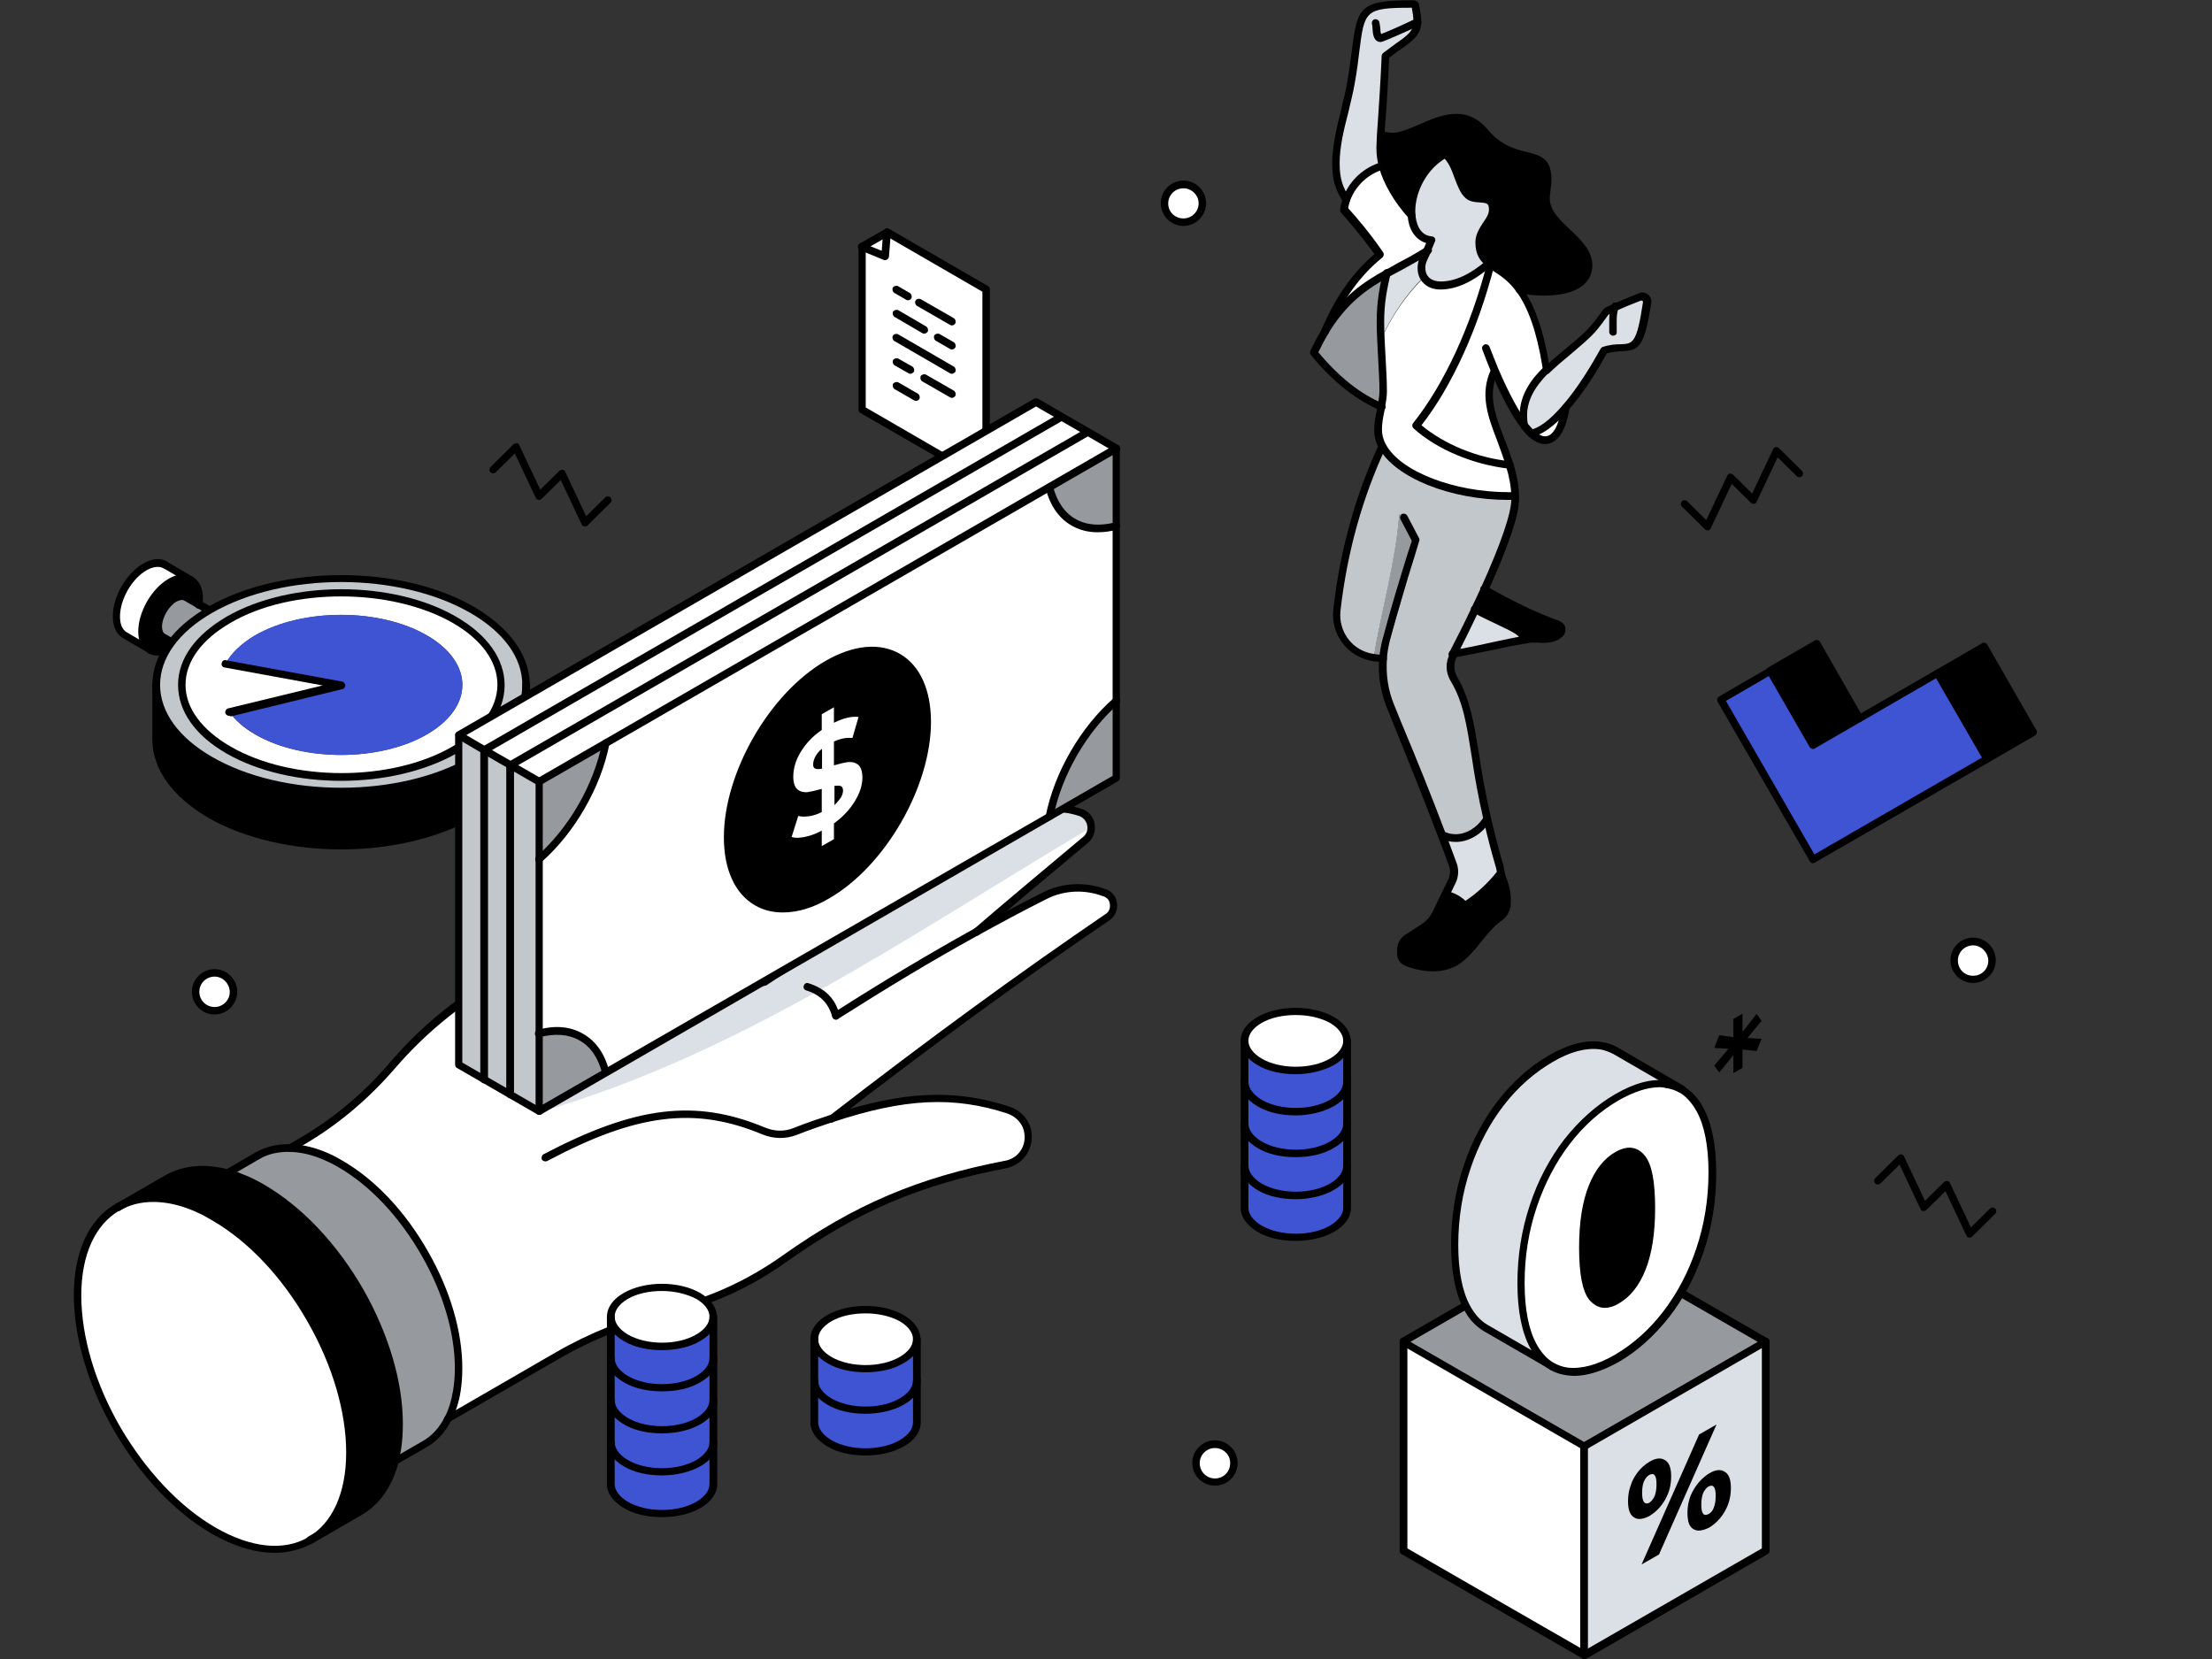 <?xml version="1.0" encoding="utf-8"?>
<!-- Generator: Adobe Illustrator 26.3.1, SVG Export Plug-In . SVG Version: 6.00 Build 0)  -->
<svg version="1.1" id="圖層_1" xmlns="http://www.w3.org/2000/svg" xmlns:xlink="http://www.w3.org/1999/xlink" x="0px" y="0px"
	 viewBox="0 0 800 600" style="enable-background:new 0 0 800 600;" xml:space="preserve">
<rect x="0" y="0" width="800" height="600" fill="#333333" stroke="none"/>
<style type="text/css">
	.st0{fill:#FFFFFF;}
	.st1{fill:#969A9E;}
	.st2{fill:#C2C7CC;}
	.st3{fill:#3E54D3;}
	.st4{fill:#DAE0E5;}
</style>
<g id="XMLID_12_">
	<g>
		<polygon class="st0" points="356.7,104.7 356.7,174.1 311.6,148.2 311.6,89.3 320.1,92.8 320.8,84 		"/>
		<polygon class="st0" points="320.8,84 320.1,92.8 311.6,89.3 		"/>
	</g>
	<g>
		<path d="M320.1,94.1c-0.2,0-0.3,0-0.5-0.1l-8.5-3.5c-0.7-0.3-1-1-0.7-1.8s1-1,1.8-0.7l6.7,2.7l0.5-6.8c0.1-0.7,0.7-1.4,1.5-1.3
			c0.7,0.1,1.3,0.7,1.3,1.5l-0.7,8.7c0,0.4-0.3,0.8-0.6,1C320.6,94,320.3,94.1,320.1,94.1z"/>
		<path d="M356.7,175.5c-0.2,0-0.4-0.1-0.6-0.2l-45-26c-0.4-0.2-0.6-0.7-0.6-1.2V89.2c0-0.5,0.2-0.9,0.6-1.2l9.1-5.2
			c0.4-0.2,0.9-0.2,1.4,0l35.8,20.7c0.4,0.2,0.6,0.7,0.6,1.2V174c0,0.5-0.2,0.9-0.6,1.2C357.1,175.5,356.9,175.5,356.7,175.5z
			 M313,147.3l42.3,24.5v-66.3l-34.4-19.9l-7.8,4.5v57.3H313z"/>
		<path d="M328.3,108.6c-0.2,0-0.4-0.1-0.6-0.2l-4.3-2.5c-0.6-0.4-0.8-1.3-0.5-1.9c0.4-0.6,1.3-0.8,1.9-0.5l4.3,2.5
			c0.6,0.4,0.8,1.3,0.5,1.9C329.3,108.4,328.8,108.6,328.3,108.6z"/>
		<path d="M344.2,117.7c-0.2,0-0.4-0.1-0.6-0.2l-12-6.9c-0.6-0.4-0.8-1.3-0.5-1.9c0.4-0.6,1.3-0.8,1.9-0.5l12,6.9
			c0.6,0.4,0.8,1.3,0.5,1.9C345.1,117.5,344.7,117.7,344.2,117.7z"/>
		<path d="M334.2,120.7c-0.2,0-0.4-0.1-0.6-0.2l-10.1-5.9c-0.6-0.4-0.8-1.3-0.5-1.9c0.4-0.6,1.3-0.8,1.9-0.5l10.1,5.9
			c0.6,0.4,0.8,1.3,0.5,1.9C335,120.5,334.6,120.7,334.2,120.7z"/>
		<path d="M344.2,126.4c-0.2,0-0.4-0.1-0.6-0.2l-5.2-3c-0.6-0.4-0.8-1.3-0.5-1.9c0.4-0.6,1.3-0.8,1.9-0.5l5.2,3
			c0.6,0.4,0.8,1.3,0.5,1.9C345.1,126.2,344.7,126.4,344.2,126.4z"/>
		<path d="M344.2,135.2c-0.2,0-0.4-0.1-0.6-0.2l-20.2-11.7c-0.6-0.4-0.8-1.3-0.5-1.9c0.4-0.6,1.3-0.8,1.9-0.5l20.2,11.7
			c0.6,0.4,0.8,1.3,0.5,1.9C345.1,134.9,344.7,135.2,344.2,135.2z"/>
		<path d="M329.2,135.2c-0.2,0-0.4-0.1-0.6-0.2l-5.1-2.9c-0.6-0.4-0.8-1.3-0.5-1.9c0.4-0.6,1.3-0.8,1.9-0.5l5.1,2.9
			c0.6,0.4,0.8,1.3,0.5,1.9C330.1,134.9,329.7,135.2,329.2,135.2z"/>
		<path d="M344.2,143.9c-0.2,0-0.4-0.1-0.6-0.2l-10.1-5.8c-0.6-0.4-0.8-1.3-0.5-1.9c0.4-0.6,1.3-0.8,1.9-0.5l10.1,5.8
			c0.6,0.4,0.8,1.3,0.5,1.9C345.1,143.7,344.7,143.9,344.2,143.9z"/>
		<path d="M331.2,145c-0.2,0-0.4-0.1-0.6-0.2l-7.1-4.1c-0.6-0.4-0.8-1.3-0.5-1.9c0.4-0.6,1.3-0.8,1.9-0.5l7.1,4.1
			c0.6,0.4,0.8,1.3,0.5,1.9C332.1,144.8,331.7,145,331.2,145z"/>
	</g>
</g>
<g id="XMLID_11_">
	<g>
		<path class="st0" d="M96.7,235.8c0,3.8-2.6,8.3-5.9,10.2c-1.7,0.9-3.1,1-4.2,0.3c-1-0.6-1.7-1.9-1.7-3.8c0-3.8,2.6-8.3,5.9-10.2
			c1.7-0.9,3.1-1,4.2-0.4C95.9,232.5,96.7,233.9,96.7,235.8z"/>
		<path class="st1" d="M84.8,242.6c0,1.8,0.6,3.1,1.7,3.8l-27.6-16c-1-0.6-1.7-2-1.7-3.8c0-3.8,2.6-8.4,5.9-10.2
			c1.7-0.9,3.1-1,4.2-0.4L95,232c-1-0.6-2.5-0.5-4.2,0.4C87.4,234.2,84.8,238.8,84.8,242.6z"/>
		<path d="M72,216.5c0,0.7,0,1.5-0.2,2.2l-4.6-2.7c-1-0.6-2.5-0.5-4.2,0.4c-3.3,1.9-5.9,6.5-5.9,10.2c0,1.9,0.6,3.3,1.7,3.8l4.6,2.7
			c-0.6,0.4-1.3,0.8-1.9,1.3c-2.8,1.7-5.5,1.8-7.3,0.7l-0.1-0.1c-1.8-1.2-2.9-3.4-2.9-6.6c0-6.6,4.6-14.6,10.4-17.9
			c2.8-1.7,5.5-1.8,7.3-0.7C70.9,210.8,72,213.1,72,216.5z"/>
		<path class="st0" d="M59.7,204.4l9.3,5.4c-1.9-1-4.4-0.9-7.3,0.7c-5.7,3.4-10.4,11.3-10.4,17.9c0,3.3,1.2,5.6,2.9,6.6l-9.1-5.2
			c-1.9-1-3-3.4-3-6.7c0-6.6,4.6-14.6,10.4-17.9C55.2,203.5,57.8,203.2,59.7,204.4z"/>
	</g>
	<g>
		<path d="M54.3,236.4c-0.2,0-0.5-0.1-0.7-0.2c-2.3-1.4-3.6-4.2-3.6-7.8c0-7.1,4.8-15.5,11-19.1c3.3-1.9,6.3-2.1,8.7-0.7
			c2.4,1.4,3.7,4.2,3.7,7.9c0,0.8-0.1,1.7-0.2,2.4c-0.1,0.7-0.8,1.3-1.6,1.2c-0.7-0.1-1.3-0.8-1.2-1.6c0.1-0.6,0.1-1.4,0.1-2
			c0-2.7-0.8-4.6-2.3-5.6c-1.5-0.8-3.7-0.6-6,0.7c-5.4,3-9.7,10.6-9.7,16.8c0,2.6,0.8,4.5,2.2,5.5c0.6,0.4,0.8,1.3,0.4,1.9
			C55.1,236.2,54.7,236.4,54.3,236.4z"/>
		<path d="M57.1,237.1c-1.3,0-2.4-0.3-3.4-0.8c-0.6-0.4-0.8-1.3-0.5-1.9c0.4-0.6,1.3-0.8,1.9-0.5c1.5,0.8,3.7,0.6,6-0.7
			c0.5-0.3,1-0.7,1.7-1.2c0.6-0.4,1.5-0.3,1.9,0.2c0.4,0.6,0.3,1.5-0.2,1.9c-0.7,0.5-1.4,0.9-2,1.4
			C60.6,236.6,58.7,237.1,57.1,237.1z"/>
		<path d="M69,211.1c-0.2,0-0.4-0.1-0.6-0.2l-9.3-5.4c-0.6-0.3-0.8-1.2-0.5-1.8c0.3-0.6,1-0.9,1.7-0.6c0.1,0,0.1,0.1,0.2,0.1
			l9.2,5.4c0.6,0.4,0.8,1.3,0.5,1.9C69.9,210.8,69.5,211.1,69,211.1z"/>
		<path d="M54.4,236.4c-0.2,0-0.4-0.1-0.6-0.2l-9.3-5.4c-2.4-1.4-3.7-4.2-3.7-7.9c0-7.1,4.8-15.5,11-19.1c3.3-1.9,6.3-2.1,8.7-0.7
			c0.6,0.4,0.8,1.3,0.5,1.9c-0.4,0.6-1.3,0.8-1.9,0.5c-1.5-0.8-3.7-0.6-6,0.7c-5.4,3-9.7,10.6-9.7,16.8c0,2.7,0.8,4.6,2.3,5.6
			l9.3,5.4c0.6,0.4,0.8,1.3,0.5,1.9C55.3,236.2,54.8,236.4,54.4,236.4z"/>
		<path d="M88.1,248.2c-0.8,0-1.7-0.2-2.3-0.6c-1.5-0.9-2.3-2.6-2.3-4.9c0-4.3,2.9-9.2,6.6-11.4c2-1.2,4-1.4,5.6-0.4l0,0
			c1.6,0.8,2.4,2.7,2.4,5c0,4.3-2.9,9.2-6.6,11.4C90.3,247.9,89.1,248.2,88.1,248.2z M93.4,232.9c-0.5,0-1.3,0.2-2,0.6
			c-2.8,1.7-5.2,5.8-5.2,9c0,1.3,0.4,2.2,1,2.6c0.6,0.4,1.7,0.3,2.8-0.4c2.8-1.7,5.2-5.8,5.2-9c0-1.3-0.4-2.2-1-2.6
			C94,232.9,93.7,232.9,93.4,232.9z"/>
		<path d="M86.6,247.7c-0.2,0-0.4-0.1-0.6-0.2l-27.7-16c-1.6-0.9-2.4-2.7-2.4-5c0-4.3,2.9-9.2,6.6-11.4c2-1.2,4-1.3,5.6-0.4l27.7,16
			c0.6,0.4,0.8,1.3,0.5,1.9c-0.4,0.6-1.3,0.8-1.9,0.5l-27.8-15.9c-0.6-0.4-1.7-0.2-2.8,0.4c-2.8,1.6-5.2,5.8-5.2,9
			c0,1.3,0.4,2.3,1,2.6l27.7,16c0.6,0.4,0.8,1.3,0.5,1.9C87.6,247.5,87,247.7,86.6,247.7z"/>
	</g>
</g>
<g id="XMLID_10_">
	<g>
		<path d="M190.3,267.2c0,9.9-6.5,19.7-19.5,27.3c-26.1,15.1-68.4,15.1-94.6,0c-13-7.6-19.6-17.4-19.6-27.3v-19.5
			c0,9.9,6.5,19.7,19.6,27.3c26.1,15.1,68.4,15.1,94.6,0c13-7.6,19.5-17.4,19.5-27.3V267.2z"/>
		<path class="st2" d="M170.7,220.5c13,7.6,19.5,17.4,19.5,27.3s-6.5,19.7-19.5,27.3c-26.1,15.1-68.4,15.1-94.6,0
			c-13-7.6-19.6-17.4-19.6-27.3S63,228,76.1,220.5C102.2,205.3,144.5,205.3,170.7,220.5z M164.2,271.3c22.6-13,22.6-34.1,0-47.1
			c-22.6-13-59.1-13-81.6,0c-22.6,13-22.6,34.1,0,47.1S141.7,284.3,164.2,271.3z"/>
		<path class="st0" d="M164.2,224.1c22.6,13,22.6,34.1,0,47.1s-59.1,13-81.6,0c-22.6-13-22.6-34.1,0-47.1S141.7,211.1,164.2,224.1z
			 M154.4,265.6c17.1-9.9,17.1-25.9,0-35.8s-44.9-9.9-62,0c-5.1,2.9-8.8,6.5-10.8,10.3l41.9,7.7L83,257.6c2.1,2.9,5.2,5.7,9.4,8.1
			C109.5,275.5,137.3,275.5,154.4,265.6z"/>
		<path class="st3" d="M154.4,229.8c17.1,9.9,17.1,25.9,0,35.8s-44.9,9.9-62,0c-4.1-2.4-7.2-5.1-9.4-8.1l40.4-9.9L81.5,240
			c2.1-3.8,5.7-7.3,10.8-10.3C109.5,219.9,137.3,219.9,154.4,229.8z"/>
	</g>
	<g>
		<path d="M123.4,287.6c-17.3,0-34.7-3.8-48-11.4c-13-7.6-20.3-17.6-20.3-28.4s7.2-20.9,20.3-28.4c26.5-15.2,69.5-15.2,95.9,0
			c13,7.6,20.3,17.6,20.3,28.4s-7.2,20.9-20.3,28.4C158.2,283.8,140.8,287.6,123.4,287.6z M123.4,210.5c-16.9,0-33.7,3.7-46.6,11.1
			c-12.2,7-18.9,16.3-18.9,26.1c0,9.8,6.7,19.1,18.9,26.1c25.7,14.8,67.5,14.8,93.2,0c12.2-7,18.9-16.3,18.9-26.1
			c0-9.8-6.7-19.1-18.9-26.1C157.1,214.2,140.2,210.5,123.4,210.5z"/>
		<path d="M123.4,282.4c-15,0-30-3.3-41.5-9.9c-11.3-6.5-17.5-15.3-17.5-24.8S70.7,229.6,82,223c22.9-13.2,60.1-13.2,82.9,0
			c11.3,6.5,17.6,15.3,17.6,24.8s-6.3,18.2-17.6,24.8C153.5,279,138.5,282.4,123.4,282.4z M123.4,215.7c-14.5,0-29.1,3.1-40.1,9.6
			c-10.5,6.1-16.2,14-16.2,22.4S73,264,83.4,270c22.1,12.8,58.2,12.8,80.2,0c10.5-6.1,16.3-14,16.3-22.4s-5.8-16.4-16.3-22.4
			C152.5,218.9,137.9,215.7,123.4,215.7z"/>
		<path d="M82.9,258.9c-0.6,0-1.2-0.4-1.4-1c-0.2-0.7,0.3-1.5,1-1.7l34.2-8.3l-35.5-6.5c-0.7-0.1-1.3-0.8-1-1.6
			c0.1-0.7,0.8-1.3,1.6-1l41.9,7.7c0.6,0.1,1,0.6,1.2,1.3c0,0.6-0.4,1.3-1,1.4l-40.4,9.9C83.1,258.9,83,258.9,82.9,258.9z"/>
		<path d="M190.3,268.4c-0.7,0-1.4-0.6-1.4-1.4v-19.3c0-0.7,0.6-1.4,1.4-1.4c0.7,0,1.4,0.6,1.4,1.4v19.3
			C191.6,267.8,191,268.4,190.3,268.4z"/>
		<path d="M123.4,307.2c-17.3,0-34.7-3.8-48-11.4c-13-7.6-20.3-17.6-20.3-28.4v-19.5c0-0.7,0.6-1.4,1.4-1.4c0.7,0,1.4,0.6,1.4,1.4
			v19.5c0,9.8,6.7,19.1,18.9,26.1c25.7,14.8,67.5,14.8,93.2,0c12.2-7,18.9-16.3,18.9-26.1v-0.2c0-0.7,0.6-1.4,1.4-1.4
			c0.7,0,1.4,0.6,1.4,1.4v0.2c0,10.8-7.1,20.9-20.3,28.4C158.2,303.3,140.8,307.2,123.4,307.2z"/>
	</g>
</g>
<g id="XMLID_9_">
	<g>
		<path class="st3" d="M487.1,391.3v15.1c0,2.7-1.8,5.5-5.5,7.6c-7.2,4.2-19,4.2-26.2,0c-3.6-2-5.4-4.7-5.5-7.5v-15.1
			c0.1,2.7,1.9,5.4,5.5,7.3c7.2,4.2,19,4.2,26.2,0C485.3,396.8,487.1,394.1,487.1,391.3z"/>
		<path class="st3" d="M481.7,384c3.7-2.1,5.5-4.8,5.5-7.6l0,0v14.9c0,2.7-1.8,5.5-5.5,7.6c-7.2,4.2-19,4.2-26.2,0
			c-3.6-2.1-5.4-4.7-5.5-7.3v-15.1c0,2.7,1.8,5.5,5.5,7.6C462.7,388.2,474.5,388.2,481.7,384z"/>
		<path class="st3" d="M487.1,406.4v15.1c0,2.7-1.8,5.5-5.5,7.6c-7.2,4.2-19,4.2-26.2,0c-3.6-2.1-5.4-4.7-5.5-7.3v-15.1
			c0.1,2.7,1.9,5.4,5.5,7.5c7.2,4.2,19,4.2,26.2,0C485.3,412,487.1,409.3,487.1,406.4z"/>
		<path class="st3" d="M487.1,436.8c0,2.7-1.8,5.5-5.5,7.6c-7.2,4.2-19,4.2-26.2,0c-3.6-2.1-5.5-4.8-5.5-7.6v-15
			c0.1,2.7,1.9,5.4,5.5,7.3c7.2,4.2,19,4.2,26.2,0c3.7-2.1,5.5-4.8,5.5-7.6V436.8z"/>
		<path class="st0" d="M481.7,368.9c3.7,2.1,5.5,4.8,5.5,7.6s-1.8,5.5-5.5,7.6c-7.2,4.2-19,4.2-26.2,0c-3.6-2.1-5.5-4.8-5.5-7.6
			s1.8-5.5,5.5-7.6C462.7,364.7,474.5,364.7,481.7,368.9z"/>
	</g>
	<g>
		<path d="M468.6,388.5c-5,0-10-1-13.8-3.3c-4-2.3-6.1-5.4-6.1-8.7c0-3.4,2.2-6.5,6.1-8.7c7.7-4.4,19.9-4.4,27.6,0
			c3.9,2.3,6.1,5.4,6.1,8.7c0,3.4-2.2,6.5-6.1,8.7C478.6,387.3,473.5,388.5,468.6,388.5z M468.6,367.1c-4.5,0-9,0.9-12.4,2.9
			c-3,1.8-4.7,4-4.7,6.4c0,2.3,1.7,4.6,4.7,6.4c6.8,4,18.1,4,24.9,0c3-1.8,4.7-4,4.7-6.4c0-2.3-1.7-4.6-4.7-6.4
			C477.5,368,473.1,367.1,468.6,367.1z"/>
		<path d="M468.6,403.4c-5,0-10-1-13.8-3.3c-3.8-2.2-6-5.2-6.1-8.5c0-0.1,0-0.2,0-0.3c0-0.7,0.6-1.4,1.4-1.4s1.4,0.6,1.4,1.4v0.1
			c0.1,2.3,1.8,4.5,4.7,6.3c6.8,4,18.1,4,24.9,0c3-1.8,4.7-4,4.7-6.4c0-0.7,0.6-1.4,1.4-1.4s1.4,0.6,1.4,1.4c0,3.4-2.2,6.5-6.1,8.7
			C478.6,402.2,473.5,403.4,468.6,403.4z"/>
		<path d="M468.6,418.5c-5,0-10-1-13.8-3.3s-6-5.2-6.1-8.5c0-0.1,0-0.2,0-0.3c0-0.7,0.6-1.4,1.4-1.4s1.4,0.6,1.4,1.4v0.1
			c0.1,2.3,1.8,4.5,4.7,6.3c6.8,4,18.1,4,24.9,0c3-1.8,4.7-4,4.7-6.4c0-0.7,0.6-1.4,1.4-1.4s1.4,0.6,1.4,1.4c0,3.4-2.2,6.5-6.1,8.7
			C478.6,417.5,473.5,418.5,468.6,418.5z"/>
		<path d="M468.6,433.7c-5,0-10-1-13.8-3.3s-6-5.2-6.1-8.5c0-0.1,0-0.2,0-0.3c0-0.7,0.6-1.4,1.4-1.4s1.4,0.6,1.4,1.4v0.1
			c0.1,2.3,1.8,4.5,4.7,6.3c6.8,4,18.1,4,24.9,0c3-1.8,4.7-4,4.7-6.4c0-0.7,0.6-1.4,1.4-1.4s1.4,0.6,1.4,1.4c0,3.4-2.2,6.5-6.1,8.7
			C478.6,432.6,473.5,433.7,468.6,433.7z"/>
		<path d="M468.6,448.8c-5,0-10-1-13.8-3.3c-3.9-2.3-6.1-5.4-6.1-8.7v-60.4c0-0.7,0.6-1.4,1.4-1.4c0.7,0,1.4,0.6,1.4,1.4v60.4
			c0,2.3,1.7,4.6,4.7,6.4c6.8,4,18.1,4,24.9,0c3-1.8,4.7-4,4.7-6.4v-60.4c0-0.7,0.6-1.4,1.4-1.4s1.4,0.6,1.4,1.4v60.4
			c0,3.4-2.2,6.5-6.1,8.7C478.6,447.7,473.5,448.8,468.6,448.8z"/>
	</g>
</g>
<path d="M712.3,447.6c-0.1,0-0.1,0-0.2,0c-0.4-0.1-0.8-0.3-0.9-0.7l-7.6-16.1l-6.9,6.8c-0.3,0.3-0.7,0.4-1.2,0.4
	c-0.4-0.1-0.8-0.3-0.9-0.7l-7.6-16.1l-6.9,6.8c-0.5,0.5-1.4,0.5-1.9,0s-0.5-1.4,0-1.9l8.3-8.2c0.3-0.3,0.7-0.4,1.2-0.4
	c0.4,0.1,0.8,0.3,0.9,0.7l7.6,16.1l6.9-6.8c0.3-0.3,0.7-0.4,1.2-0.4c0.4,0.1,0.8,0.3,0.9,0.7l7.6,16.1l6.9-6.8
	c0.5-0.5,1.4-0.5,1.9,0s0.5,1.4,0,1.9l-8.3,8.2C713.1,447.5,712.6,447.6,712.3,447.6z"/>
<path d="M211.5,190.4c-0.1,0-0.2,0-0.2,0c-0.4-0.1-0.8-0.3-0.9-0.7l-7.6-16.1l-6.9,6.8c-0.3,0.3-0.7,0.4-1.2,0.4
	c-0.4-0.1-0.8-0.3-0.9-0.7l-7.6-16.1l-6.9,6.8c-0.5,0.5-1.4,0.5-1.9,0s-0.5-1.4,0-1.9l8.3-8.2c0.3-0.3,0.7-0.4,1.2-0.4
	c0.4,0.1,0.8,0.3,0.9,0.7l7.6,16.1l6.9-6.8c0.3-0.3,0.7-0.4,1.2-0.4c0.4,0.1,0.8,0.3,0.9,0.7l7.6,16.1l6.9-6.8
	c0.5-0.5,1.4-0.5,1.9,0s0.5,1.4,0,1.9l-8.3,8.2C212.3,190.3,211.9,190.4,211.5,190.4z"/>
<path d="M617.5,191.8c-0.3,0-0.7-0.1-0.9-0.4l-8.3-8.2c-0.5-0.5-0.5-1.4,0-1.9s1.4-0.5,1.9,0l6.9,6.8l7.6-16.1
	c0.2-0.4,0.5-0.7,0.9-0.7c0.4-0.1,0.8,0.1,1.2,0.4l6.9,6.8l7.6-16.1c0.2-0.4,0.5-0.7,0.9-0.7c0.4-0.1,0.8,0.1,1.2,0.4l8.3,8.2
	c0.5,0.5,0.5,1.4,0,1.9s-1.4,0.5-1.9,0l-6.9-6.8l-7.6,16.1c-0.2,0.4-0.5,0.7-0.9,0.7c-0.4,0.1-0.8-0.1-1.2-0.4l-6.9-6.8l-7.6,16.1
	c-0.2,0.4-0.5,0.7-0.9,0.7C617.6,191.8,617.6,191.8,617.5,191.8z"/>
<g id="hand_2_">
	<g>
		<path class="st4" d="M195.9,402.2c71.8-20.9,131.7-62.7,197.2-101.8c0.5-0.3,1-0.5,1.6-0.8c0-0.4,0-0.8-0.1-1.3
			c-0.4-2.1-1.8-3.8-3.8-4.4l0,0c-6.9-2.5-14.7-1.7-20.9,2.2c-14.3,8.7-30.8,18.8-48.7,30.1c13.9-12.7,26-22.8,38.7-34.3
			c1.7-1.5,2.4-3.8,2-6s-2-4-4.1-4.7l0,0c-6.7-2.4-14.1-1.5-20,2.3c-10.1,6.5-22.6,14.7-36.1,23.9c6.1-5.5,12.3-11.1,19.3-17.6
			c1.6-1.5,2.1-3.9,1.2-6c-0.5-1.3-1.6-2.1-2.8-2.6c-5.9-2.5-12.7-1.9-18.1,1.7c-13.9,9.4-32.4,21.2-52.4,34.1
			c-5.1,3.4-10.6,6.2-16.5,7.9c-1.5,0.4-2.9,1-4.2,1.8L186,350.9C185.7,368.7,186.6,386.8,195.9,402.2z"/>
		<path class="st0" d="M399.6,322.9L399.6,322.9c-7.1-2.7-15-2.4-21.8,1c-8.7,4.4-17,8.8-25,13.2l0,0c13.4-11.7,25-21.1,39.7-33.5
			c1.3-1,2-2.6,2.1-4.2c-0.5,0.3-1,0.5-1.6,0.8c-65.4,39-125.4,80.9-197.2,101.8c-9.1-15.3-10.1-33.5-10.1-51.4l-7.1,4.1
			c-13.9,8-26.3,18.4-36.7,30.5c-9.4,11-20.7,20.5-33.3,27.8l-3.8,2.2c3.6,0.1,7.3,0.9,11.2,2.4c2.3,0.8,4.6,2,6.9,3.4
			c12,6.9,22.8,18.8,30.4,32.4c7.5,13.2,12.1,28,12.1,41.4c0,2.8-0.2,5.6-0.6,8.1c-0.6,3.9-1.8,7.3-3.3,10.3l0,0l39.8-23
			c12.2-7,25.5-12.4,39.3-15.6c12-2.9,26.7-7.8,42.8-19.3c25.2-17.8,47.9-27.9,80-34.1c5-0.9,8.7-5.7,8.2-11c-0.4-4-3.4-7.3-7.1-8.6
			c-21.2-6.9-40.1-4.7-63.9,3.1c36.5-28.3,68.5-51.6,99.8-73c1.6-1,2.4-2.8,2.2-4.7C402.6,325.2,401.3,323.5,399.6,322.9z"/>
		<path class="st1" d="M130.5,467c-8.9-15.6-21.4-29.5-35.2-37.4c-2.7-1.6-5.5-2.8-8.1-3.9c-1.6-0.6-3.1-1.2-4.7-1.6l10.5-6.1
			c3.5-2,7.5-2.9,11.9-2.8c3.6,0.1,7.3,0.9,11.2,2.4c2.3,0.8,4.6,2,6.9,3.4c12,6.9,22.8,18.8,30.4,32.4c7.5,13.2,12.1,28,12.1,41.4
			c0,2.8-0.2,5.6-0.6,8.1c-0.6,3.9-1.8,7.3-3.3,10.3c-2.1,4.1-5,7.2-8.6,9.2l-10.6,6.1c0.4-1.4,0.7-2.8,0.9-4.4
			c0.5-2.9,0.7-6,0.7-9.3C144.4,499.4,139.1,482.2,130.5,467z"/>
		<path d="M126.5,525.2c0-15.4-5.4-32.5-14-47.8c-8.9-15.6-21.4-29.5-35.2-37.4c-13.5-7.9-25.8-8.6-34.7-3.5l0,0l17.9-10.4
			c6-3.5,13.5-4.3,22-2c1.6,0.4,3,0.9,4.7,1.6c2.6,1,5.2,2.3,8.1,3.9c13.8,8,26.2,21.7,35.2,37.4c8.6,15.2,14,32.3,14,47.8
			c0,3.4-0.2,6.4-0.7,9.3c-0.2,1.6-0.5,3-0.9,4.4c-2.2,8.5-6.7,14.6-12.7,18.1L112.2,557C121,551.8,126.5,540.8,126.5,525.2z"/>
		<path class="st0" d="M77.4,553.5c-13.5-7.9-25.8-21.3-34.7-36.6c-8.9-15.4-14.4-32.8-14.4-48.5c0-15.6,5.6-26.7,14.4-31.8
			c8.9-5.1,21.2-4.4,34.7,3.5c13.8,8,26.2,21.7,35.2,37.4c8.6,15.2,14,32.3,14,47.8c0,15.6-5.5,26.8-14.4,31.8
			C103.2,562.1,90.9,561.4,77.4,553.5z"/>
	</g>
	<g>
		<path d="M105,416.6c-0.4,0-0.9-0.2-1.2-0.7c-0.4-0.6-0.1-1.5,0.5-1.9l3.8-2.2c12.3-7.1,23.4-16.4,32.9-27.5
			c10.6-12.4,23-22.8,37.1-30.9l49.2-28.4c1.5-0.8,2.9-1.5,4.5-1.9c5.2-1.6,10.5-4.1,16.2-7.7c4.9-3.1,42-27,52.4-34
			c5.8-3.9,13-4.6,19.4-1.8c1.6,0.7,2.8,1.9,3.6,3.4c1.2,2.6,0.6,5.7-1.5,7.6c-5.7,5.2-19.3,17.7-19.3,17.7
			c-0.5,0.5-1.5,0.4-1.9-0.1c-0.5-0.5-0.4-1.5,0.1-1.9c0,0,13.6-12.4,19.3-17.6c1.3-1.2,1.6-2.9,0.8-4.4c-0.4-0.8-1.2-1.6-2.1-2
			c-5.6-2.4-11.8-1.8-16.8,1.6c-10.5,7.1-23.8,15.6-38,24.8l-14.5,9.3c-5.9,3.8-11.4,6.4-16.9,8.1c-1.4,0.4-2.7,0.9-4,1.7L179.4,356
			c-13.8,8-26,18.2-36.4,30.2c-9.7,11.3-21,20.8-33.6,28.1l-3.8,2.2C105.4,416.6,105.2,416.6,105,416.6z"/>
		<path d="M276.1,356.6c-0.2,0-0.4,0-0.5-0.1c-0.4-0.2-0.7-0.6-0.8-1c-0.9-6.3-5.1-8.2-9.2-9.1c-0.7-0.2-1.2-0.9-1-1.7
			c0.2-0.7,0.9-1.2,1.7-1c3.9,0.9,9,2.9,10.8,9.3c13.8-9.1,28.3-18.6,43.4-28c0.6-0.4,1.5-0.2,1.9,0.4c0.4,0.6,0.2,1.5-0.4,1.9
			c-15.5,9.8-30.8,19.6-44.9,29.1C276.6,356.5,276.3,356.6,276.1,356.6z"/>
		<path d="M352.9,338.5c-0.4,0-0.7-0.2-1-0.4c-0.5-0.5-0.4-1.5,0.1-1.9c8.6-7.5,34.3-29,39.7-33.5c1.3-1,1.8-2.6,1.5-4.2
			s-1.4-2.8-2.9-3.4h-0.1c-6.6-2.3-13.8-1.6-19.6,2.1c-14.9,9.1-31,18.9-48.7,30.1c-0.6,0.4-1.5,0.2-1.9-0.4s-0.2-1.5,0.4-1.9
			c17.7-11.2,33.8-21,48.8-30.1c6.7-4.1,14.7-4.9,22.1-2.3h0.1c2.3,0.8,4.1,2.9,4.5,5.5c0.4,2.5-0.5,5.1-2.4,6.7
			c-5.4,4.5-31.1,26-39.7,33.5C353.5,338.4,353.2,338.5,352.9,338.5z"/>
		<path d="M300.7,406c-0.4,0-0.8-0.2-1-0.5c-0.4-0.6-0.3-1.5,0.2-1.9c36.3-28.1,68.1-51.3,99.9-73c1.2-0.7,1.8-2.1,1.6-3.5
			c-0.1-1.4-0.9-2.4-2.2-2.9h-0.1c-6.7-2.6-14.3-2.3-20.7,1c-8.4,4.2-16.7,8.7-24.9,13.2c-16.2,8.9-32.6,18.8-50.4,30.1
			c-0.6,0.4-1.5,0.2-1.9-0.4c-0.4-0.6-0.2-1.5,0.4-1.9c17.7-11.3,34.3-21.2,50.5-30.2c8.2-4.5,16.6-9,25-13.2
			c7.1-3.6,15.4-4,22.8-1.2h0.1c2.2,0.8,3.8,2.8,4,5.2c0.3,2.3-0.8,4.6-2.7,6c-31.8,21.6-63.5,44.7-99.8,72.8
			C301.4,405.9,301.1,406,300.7,406z"/>
		<path d="M161.9,514.6c-0.4,0-0.9-0.2-1.2-0.6c-0.4-0.6-0.1-1.5,0.5-1.9l39.8-23c12.3-7.1,25.6-12.4,39.6-15.9
			c10.1-2.4,25.5-7.1,42.4-19.1c25.9-18.4,49.2-28.3,80.5-34.3c4.5-0.8,7.6-4.9,7-9.6c-0.3-3.5-2.8-6.3-6.2-7.5
			c-19.4-6.3-37.1-5.5-63,3.1h-0.1c-4,1.3-8.3,2.8-13.2,4.7c-3.9,1.5-8.3,1.4-12.2-0.2c-24.4-10.2-45.5-7.6-77.9,9.6
			c-0.6,0.3-1.5,0.1-1.9-0.5c-0.3-0.6-0.1-1.5,0.5-1.9c33.3-17.5,55-20.2,80.2-9.7c3.4,1.4,6.9,1.5,10.2,0.2
			c4.8-1.9,9.2-3.4,13.2-4.7h0.1c26.2-8.7,45-9.6,64.8-3.1c4.5,1.5,7.7,5.2,8.1,9.8c0.6,6-3.4,11.3-9.2,12.5
			c-31.3,6-53.5,15.5-79.5,33.9c-17.2,12.3-33,17-43.4,19.5c-13.6,3.4-26.8,8.5-38.8,15.5l-39.7,22.9
			C162.4,514.5,162.2,514.6,161.9,514.6z"/>
		<path d="M256.1,339.8c-0.2,0-0.3,0-0.5-0.1c-0.4-0.2-0.7-0.5-0.8-0.9c-0.7-3.7-4.2-5.7-6.3-6.2c-0.7-0.2-1.2-0.8-1-1.6
			c0.1-0.7,0.8-1.2,1.6-1c2.9,0.6,6.3,2.9,7.8,6.4c15-10.4,30.1-20.8,43.9-30l0,0l0.1-0.1c13.9-9.3,26.3-17.6,36.2-23.9
			c6.3-4,14.2-4.9,21.2-2.4c0,0,0,0,0.1,0c2.5,0.9,4.4,3.1,4.9,5.8c0.5,2.6-0.4,5.5-2.4,7.2c-5.9,5.4-31.3,27.5-38.7,34.3
			c-0.5,0.5-1.4,0.5-1.9-0.1c-0.5-0.5-0.5-1.4,0-1.9c0,0,32.9-29,38.8-34.3c1.4-1.2,1.9-2.9,1.6-4.7c-0.3-1.7-1.6-3.1-3.3-3.8
			c0,0,0,0-0.1,0c-6.2-2.2-13.2-1.4-18.8,2.2c-9.8,6.3-22.3,14.5-36,23.8l-0.1,0.1c-14.2,9.6-29.9,20.4-45.3,31.2
			C256.7,339.7,256.3,339.8,256.1,339.8z"/>
		<path d="M302.4,368.8c-0.6,0-1.2-0.4-1.4-1c-1.3-4.9-4.3-8-9.4-9.6c-0.7-0.2-1.2-0.9-0.9-1.7c0.2-0.7,0.9-1.2,1.7-0.9
			c6.1,1.9,9.8,5.7,11.2,11.4c0.2,0.7-0.2,1.5-0.9,1.7C302.6,368.8,302.5,368.8,302.4,368.8z"/>
		<path d="M142.8,529.9c-0.4,0-0.9-0.2-1.2-0.6c-0.4-0.6-0.1-1.5,0.5-1.9l10.6-6.1c3.4-1.9,6.1-4.8,8.1-8.7c1.5-2.8,2.5-6.2,3.1-9.9
			c0.4-2.5,0.6-5.1,0.6-7.9c0-12.7-4.2-27.1-12-40.7c-8-14-18.6-25.3-30-31.9c-2.2-1.3-4.5-2.4-6.8-3.3c-3.8-1.5-7.3-2.2-10.8-2.3
			c-4.2-0.1-7.9,0.7-11.1,2.6l-10.5,6.1c-0.6,0.4-1.5,0.1-1.9-0.5c-0.4-0.6-0.1-1.5,0.5-1.9l10.5-6.1c3.7-2.1,8-3.1,12.6-3
			c3.8,0.1,7.7,0.9,11.8,2.5c2.4,0.9,4.8,2.1,7.1,3.5c11.8,6.8,22.8,18.5,31,33c8,14,12.3,28.9,12.3,42c0,2.9-0.2,5.7-0.6,8.3
			c-0.6,4-1.8,7.6-3.4,10.6c-2.2,4.3-5.2,7.6-9.1,9.8l-10.6,6.1C143.3,529.8,143,529.9,142.8,529.9z"/>
		<path d="M99.3,561.6c-6.9,0-14.7-2.3-22.7-6.9c-13.3-7.7-25.8-20.9-35.3-37.2c-9.4-16.3-14.6-33.8-14.6-49.1
			c0-15.6,5.4-27.4,15.1-33c9.8-5.7,22.6-4.4,36.1,3.5c13.5,7.8,26.2,21.3,35.7,37.9c9.1,16.2,14.2,33.3,14.2,48.4
			c0,15.6-5.4,27.4-15.1,33.1C108.8,560.4,104.2,561.6,99.3,561.6z M55.4,434.7c-4.4,0-8.5,1-12.2,3.1c-8.8,5.1-13.8,16-13.8,30.7
			c0,14.9,5,31.9,14.2,47.8C52.9,532.1,65,545,78,552.5c12.7,7.3,24.6,8.6,33.4,3.5s13.8-16,13.8-30.7c0-14.6-4.9-31.4-13.8-47
			c-9.2-16.3-21.5-29.3-34.6-36.9C69.2,436.8,61.9,434.7,55.4,434.7z M42.6,436.6L42.6,436.6L42.6,436.6z"/>
		<path d="M112.1,558.3c-0.4,0-0.9-0.2-1.2-0.6c-0.4-0.6-0.1-1.5,0.5-1.9l17.9-10.4c5.8-3.4,10-9.3,12.1-17.2
			c0.3-1.3,0.6-2.7,0.9-4.3c0.4-2.8,0.7-6,0.7-9.1c0-14.7-4.9-31.4-13.8-47c-9.2-16.2-21.5-29.3-34.6-36.9c-2.6-1.6-5.2-2.8-7.9-3.8
			c-1.5-0.6-3-1-4.5-1.5c-8-2.1-15.2-1.5-21,1.9l-17.9,10.4c-0.2,0.1-0.4,0.2-0.7,0.2c-0.7,0-1.4-0.6-1.4-1.4c0-0.5,0.3-1,0.7-1.3
			l17.8-10.3c6.5-3.7,14.5-4.4,23.1-2.1c1.6,0.4,3.3,0.9,4.8,1.6c2.7,1,5.5,2.4,8.2,4c13.5,7.9,26.2,21.3,35.7,37.9
			c9.1,16.1,14.2,33.3,14.2,48.4c0,3.4-0.2,6.5-0.7,9.6c-0.3,1.7-0.6,3.1-0.9,4.5c-2.3,8.7-6.9,15.2-13.3,18.9L113,558.2
			C112.5,558.2,112.3,558.3,112.1,558.3z"/>
	</g>
</g>
<g id="XMLID_7_">
	<g>
		<path class="st3" d="M221,476.3c0,2.7,1.8,5.5,5.5,7.6c7.2,4.2,19,4.2,26.2,0c3.7-2.1,5.5-4.8,5.5-7.6l0,0v14.9
			c0,2.7-1.8,5.5-5.5,7.6c-7.2,4.2-19,4.2-26.2,0c-3.6-2.1-5.5-4.8-5.5-7.6V476.3z"/>
		<path class="st3" d="M221,506.4v-15.2c0,2.7,1.8,5.5,5.5,7.6c7.2,4.2,19,4.2,26.2,0c3.7-2.1,5.5-4.8,5.5-7.6v15.1
			c0,2.7-1.8,5.5-5.5,7.6c-7.2,4.2-19,4.2-26.2,0C222.7,511.8,221,509.1,221,506.4z"/>
		<path class="st3" d="M258,521.5v15.1c0,2.7-1.8,5.5-5.5,7.6c-7.2,4.2-19,4.2-26.2,0c-3.6-2.1-5.5-4.8-5.5-7.6v-15.1
			c0,2.7,1.8,5.5,5.5,7.6c7.2,4.2,19,4.2,26.2,0C256.2,527,258,524.2,258,521.5z"/>
		<path class="st3" d="M258,506.4v15.1c0,2.7-1.8,5.5-5.5,7.6c-7.2,4.2-19,4.2-26.2,0c-3.6-2.1-5.5-4.8-5.5-7.6v-15.1
			c0,2.7,1.8,5.5,5.5,7.6c7.2,4.2,19,4.2,26.2,0C256.2,511.8,258,509.1,258,506.4z"/>
		<path class="st0" d="M252.6,468.7c3.7,2.1,5.5,4.8,5.5,7.6s-1.8,5.5-5.5,7.6c-7.2,4.2-19,4.2-26.2,0c-3.6-2.1-5.5-4.8-5.5-7.6
			s1.8-5.5,5.5-7.6C233.7,464.5,245.3,464.5,252.6,468.7z"/>
	</g>
	<g>
		<path d="M239.4,488.3c-5,0-10-1-13.8-3.3c-4-2.3-6.1-5.4-6.1-8.7c0-3.4,2.2-6.5,6.1-8.7c7.7-4.4,19.9-4.4,27.6,0
			c3.9,2.3,6.1,5.4,6.1,8.7c0,3.4-2.2,6.5-6.1,8.7C249.5,487.2,244.5,488.3,239.4,488.3z M239.4,466.9c-4.5,0-9,0.9-12.4,2.9
			c-3,1.8-4.7,4-4.7,6.4c0,2.3,1.7,4.6,4.7,6.4c6.8,4,18.1,4,24.9,0c3-1.8,4.7-4,4.7-6.4c0-2.3-1.7-4.6-4.7-6.4
			C248.5,468,244,466.9,239.4,466.9z"/>
		<path d="M239.4,503.2c-5,0-10-1-13.8-3.3c-4-2.3-6.1-5.4-6.1-8.7c0-0.7,0.6-1.4,1.4-1.4c0.7,0,1.4,0.6,1.4,1.4
			c0,2.3,1.7,4.6,4.7,6.4c6.8,4,18.1,4,24.9,0c3-1.8,4.7-4,4.7-6.4c0-0.7,0.6-1.4,1.4-1.4c0.7,0,1.4,0.6,1.4,1.4
			c0,3.4-2.2,6.5-6.1,8.7C249.5,502.2,244.5,503.2,239.4,503.2z"/>
		<path d="M239.4,518.4c-5,0-10-1-13.8-3.3c-4-2.3-6.1-5.4-6.1-8.7c0-0.7,0.6-1.4,1.4-1.4c0.7,0,1.4,0.6,1.4,1.4
			c0,2.3,1.7,4.6,4.7,6.4c6.8,4,18.1,4,24.9,0c3-1.8,4.7-4.1,4.7-6.4c0-0.7,0.6-1.4,1.4-1.4c0.7,0,1.4,0.6,1.4,1.4
			c0,3.4-2.2,6.5-6.1,8.7C249.5,517.3,244.5,518.4,239.4,518.4z"/>
		<path d="M239.4,533.6c-5,0-10-1-13.8-3.3c-4-2.3-6.1-5.4-6.1-8.7c0-0.7,0.6-1.4,1.4-1.4c0.7,0,1.4,0.6,1.4,1.4
			c0,2.3,1.7,4.6,4.7,6.4c6.8,4,18.1,4,24.9,0c3-1.8,4.7-4.1,4.7-6.4c0-0.7,0.6-1.4,1.4-1.4c0.7,0,1.4,0.6,1.4,1.4
			c0,3.4-2.2,6.5-6.1,8.7C249.5,532.4,244.5,533.6,239.4,533.6z"/>
		<path d="M239.4,548.7c-5,0-10-1-13.8-3.3c-3.9-2.3-6.1-5.4-6.1-8.7v-60.4c0-0.7,0.6-1.4,1.4-1.4c0.7,0,1.4,0.6,1.4,1.4v60.4
			c0,2.3,1.7,4.6,4.7,6.4c6.8,4,18.1,4,24.9,0c3-1.8,4.7-4,4.7-6.4v-60.4c0-0.7,0.6-1.4,1.4-1.4c0.7,0,1.4,0.6,1.4,1.4v60.4
			c0,3.4-2.2,6.5-6.1,8.7C249.5,547.6,244.5,548.7,239.4,548.7z"/>
	</g>
</g>
<g id="XMLID_5_">
	<g>
		<path class="st3" d="M294.4,499.3c0,2.7,1.8,5.5,5.5,7.6c7.2,4.2,19,4.2,26.2,0c3.7-2.1,5.5-4.8,5.5-7.6v15.1
			c0,2.7-1.8,5.5-5.5,7.6c-7.2,4.2-19,4.2-26.2,0c-3.6-2.1-5.5-4.8-5.5-7.6V499.3z"/>
		<path class="st3" d="M294.4,499.3v-14.9c0,2.7,1.8,5.5,5.5,7.6c7.2,4.2,19,4.2,26.2,0c3.7-2.1,5.5-4.8,5.5-7.6l0,0v14.9
			c0,2.7-1.8,5.5-5.5,7.6c-7.2,4.2-19,4.2-26.2,0C296.2,504.7,294.4,502,294.4,499.3z"/>
		<path class="st0" d="M326,476.8c3.7,2.1,5.5,4.8,5.5,7.6s-1.8,5.5-5.5,7.6c-7.2,4.2-19,4.2-26.2,0c-3.6-2.1-5.5-4.8-5.5-7.6
			s1.8-5.5,5.5-7.6C307.1,472.6,318.8,472.6,326,476.8z"/>
	</g>
	<g>
		<path d="M313,496.3c-5,0-10-1-13.8-3.3c-4-2.3-6.1-5.4-6.1-8.7c0-3.4,2.2-6.5,6.1-8.7c7.7-4.4,19.9-4.4,27.6,0
			c3.9,2.3,6.1,5.4,6.1,8.7c0,3.4-2.2,6.5-6.1,8.7C323,495.3,318,496.3,313,496.3z M313,475c-4.5,0-9,0.9-12.4,2.9
			c-3,1.8-4.7,4-4.7,6.4c0,2.4,1.7,4.6,4.7,6.4c6.8,4,18.1,4,24.9,0c3-1.8,4.7-4,4.7-6.4c0-2.3-1.7-4.6-4.7-6.4
			C321.9,475.9,317.4,475,313,475z"/>
		<path d="M313,511.3c-5,0-10-1-13.8-3.3c-4-2.3-6.1-5.4-6.1-8.7c0-0.7,0.6-1.4,1.4-1.4s1.4,0.6,1.4,1.4c0,2.3,1.7,4.6,4.7,6.4
			c6.8,4,18.1,4,24.9,0c3-1.8,4.7-4,4.7-6.4c0-0.7,0.6-1.4,1.4-1.4c0.7,0,1.4,0.6,1.4,1.4c0,3.4-2.2,6.5-6.1,8.7
			C323,510.2,318,511.3,313,511.3z"/>
		<path d="M313,526.4c-5,0-10-1-13.8-3.3c-3.9-2.3-6.1-5.4-6.1-8.7v-30c0-0.7,0.6-1.4,1.4-1.4s1.4,0.6,1.4,1.4v30
			c0,2.3,1.7,4.6,4.7,6.4c6.8,4,18.1,4,24.9,0c3-1.8,4.7-4,4.7-6.4v-30c0-0.7,0.6-1.4,1.4-1.4c0.7,0,1.4,0.6,1.4,1.4v30
			c0,3.4-2.2,6.5-6.1,8.7C323,525.3,318,526.4,313,526.4z"/>
	</g>
</g>
<g id="money_2_">
	<g id="XMLID_3_">
		<g>
			<path class="st1" d="M403.7,253.3v28l-24.2,14C382.5,279.9,391.9,263.7,403.7,253.3z"/>
			<path class="st0" d="M403.7,190.2v63.1c-11.9,10.4-21.2,26.6-24.2,42l-160.3,92.6c-3-12-12.4-17.3-24.2-14v-63.1
				c11.9-10.4,21.2-26.6,24.2-42l160.3-92.6C382.5,188.1,391.9,193.6,403.7,190.2z M299.3,323.7c19.9-11.5,36.1-39.6,36.1-62.6
				c0-23.1-16.2-32.4-36.1-20.9c-19.9,11.5-36.1,39.6-36.1,62.6C263.2,325.9,279.3,335.3,299.3,323.7z"/>
			<path class="st1" d="M403.7,162.2v28c-11.9,3.4-21.2-2.1-24.2-14L403.7,162.2z"/>
			<polygon class="st0" points="403.7,162.2 194.9,282.7 184.5,276.7 393.3,156.2 			"/>
			<polygon class="st0" points="393.3,156.2 184.5,276.7 175.1,271.4 383.9,150.8 			"/>
			<polygon class="st0" points="383.9,150.8 175.1,271.4 175.1,271.4 165.9,265.9 374.5,145.4 			"/>
			<path d="M335.4,261.2c0,23.1-16.2,51.1-36.1,62.6c-19.9,11.5-36.1,2.2-36.1-20.9s16.2-51.1,36.1-62.6
				C319.2,228.9,335.4,238.2,335.4,261.2z"/>
			<path class="st1" d="M194.9,282.7l24.2-14c-3,15.4-12.4,31.7-24.2,42L194.9,282.7L194.9,282.7z"/>
			<path class="st1" d="M219.2,387.9l-24.2,14v-28C206.8,370.6,216.1,375.9,219.2,387.9z"/>
			<polygon class="st2" points="194.9,373.9 194.9,401.8 184.5,395.9 184.5,276.7 184.5,276.7 194.9,282.7 			"/>
			<polygon class="st2" points="184.5,276.7 184.5,276.7 184.5,395.9 175.1,390.4 175.1,271.4 175.1,271.4 			"/>
			<polygon class="st2" points="165.9,265.9 175.1,271.4 175.1,390.4 165.9,385 			"/>
		</g>
		<g>
			<path d="M194.9,403.2c-0.2,0-0.4-0.1-0.6-0.2c-0.4-0.2-0.6-0.7-0.6-1.2V282.7c0-0.5,0.2-0.9,0.6-1.2L403,161
				c0.4-0.2,0.9-0.2,1.4,0s0.6,0.7,0.6,1.2v119.1c0,0.5-0.2,0.9-0.6,1.2L195.6,403.1C195.4,403.2,195.1,403.2,194.9,403.2z
				 M196.3,283.5v116l206.1-118.9v-116L196.3,283.5z M403.7,281.3L403.7,281.3L403.7,281.3z"/>
			<path d="M283.1,330c-3.7,0-7-0.8-10.1-2.6c-7.2-4.2-11.2-12.9-11.2-24.6c0-23.4,16.5-52.1,36.8-63.8c10.1-5.8,19.6-6.7,26.9-2.5
				c7.2,4.2,11.2,12.9,11.2,24.6c0,23.4-16.5,52.1-36.8,63.8C294,328.4,288.4,330,283.1,330z M315.4,236.7c-4.7,0-10,1.6-15.4,4.7
				c-19.5,11.3-35.5,38.8-35.5,61.4c0,10.6,3.6,18.5,9.9,22.3c6.4,3.7,15,2.8,24.1-2.5c19.5-11.3,35.5-38.8,35.5-61.4
				c0-10.6-3.5-18.5-9.9-22.3C321.5,237.5,318.6,236.7,315.4,236.7z"/>
			<path d="M397,192.5c-3.5,0-6.6-0.8-9.4-2.4c-4.6-2.6-7.9-7.3-9.4-13.5c-0.2-0.7,0.2-1.5,0.9-1.7c0.7-0.2,1.5,0.2,1.7,0.9
				c1.4,5.5,4.2,9.7,8.2,11.9c4,2.3,8.9,2.6,14.4,1.2c0.7-0.2,1.5,0.2,1.7,0.9c0.2,0.7-0.2,1.5-0.9,1.7
				C401.6,192.2,399.3,192.5,397,192.5z"/>
			<path d="M379.5,296.7c-0.1,0-0.2,0-0.3,0c-0.7-0.1-1.3-0.8-1-1.6c3.1-15.7,12.6-32.2,24.7-42.7c0.5-0.5,1.5-0.4,1.9,0.1
				c0.5,0.5,0.4,1.5-0.1,1.9c-11.7,10.2-20.8,26-23.8,41.3C380.6,296.2,380.1,296.7,379.5,296.7z"/>
			<path d="M194.9,312.1c-0.4,0-0.7-0.2-1-0.4c-0.5-0.5-0.4-1.5,0.1-1.9c11.7-10.2,20.8-26,23.8-41.3c0.1-0.7,0.8-1.3,1.6-1
				c0.7,0.1,1.3,0.8,1,1.6c-3.1,15.7-12.6,32.2-24.7,42.8C195.6,312,195.2,312.1,194.9,312.1z"/>
			<path d="M219.2,389.2c-0.6,0-1.2-0.4-1.4-1c-1.4-5.5-4.2-9.7-8.2-11.9c-4-2.3-8.9-2.6-14.4-1.2c-0.7,0.2-1.5-0.2-1.7-0.9
				c-0.2-0.7,0.2-1.5,0.9-1.7c6.2-1.8,11.9-1.3,16.5,1.4c4.6,2.6,7.9,7.3,9.4,13.5c0.2,0.7-0.2,1.5-0.9,1.7
				C219.4,389.2,219.3,389.2,219.2,389.2z"/>
			<path d="M194.9,403.2c-0.2,0-0.4-0.1-0.6-0.2l-29.1-16.8c-0.4-0.2-0.6-0.7-0.6-1.2V265.9c0-0.5,0.2-0.9,0.6-1.2L374,144.2
				c0.4-0.2,0.9-0.2,1.4,0l29.1,16.8c0.6,0.4,0.8,1.3,0.5,1.9c-0.4,0.6-1.3,0.8-1.9,0.5l-28.4-16.4L167.2,266.7v117.6l28.4,16.4
				c0.6,0.4,0.8,1.3,0.5,1.9C195.9,403,195.4,403.2,194.9,403.2z"/>
			<path d="M175.1,272.7c-0.2,0-0.4-0.1-0.6-0.2l-9.2-5.4c-0.6-0.4-0.8-1.3-0.5-1.9c0.4-0.6,1.3-0.8,1.9-0.5l9.2,5.4
				c0.6,0.4,0.8,1.3,0.5,1.9C176,272.4,175.5,272.7,175.1,272.7z"/>
			<path d="M194.9,284.1c-0.2,0-0.4-0.1-0.6-0.2l-19.8-11.4c-0.6-0.4-0.8-1.3-0.5-1.9c0.4-0.6,1.2-0.8,1.9-0.5l19.8,11.4
				c0.6,0.4,0.8,1.3,0.5,1.9C195.9,283.9,195.4,284.1,194.9,284.1z"/>
			<path d="M175.1,391.8c-0.7,0-1.4-0.6-1.4-1.4v-119c0-0.5,0.3-1,0.7-1.3l208.7-120.5c0.6-0.4,1.5-0.1,1.9,0.5
				c0.4,0.6,0.1,1.5-0.5,1.9l-208,120.1v118.3C176.5,391.2,175.8,391.8,175.1,391.8z"/>
			<path d="M184.5,397.2c-0.7,0-1.4-0.6-1.4-1.4V276.7c0-0.3,0.1-0.7,0.4-0.9c0.1-0.1,0.2-0.2,0.3-0.2l208.8-120.5
				c0.6-0.4,1.5-0.1,1.9,0.5s0.1,1.5-0.5,1.9L185.9,277.6v118.3C185.9,396.6,185.3,397.2,184.5,397.2z"/>
		</g>
	</g>
	<path class="st0" d="M309.2,289.7c-1.8,3-4.3,5.7-7.6,8.1v5.7l-4.4,2.5v-5.6c-2.2,1.2-4.2,1.9-6.2,2.3c-2,0.4-3.6,0.4-4.7,0
		l2.4-7.6c1.2,0.3,2.4,0.3,3.9,0.1c1.5-0.2,3-0.7,4.6-1.5v-8.4c-2.1,0.6-3.9,1-5.2,1.2c-1.5,0.1-2.6-0.2-3.6-1
		c-0.9-0.8-1.5-2.3-1.5-4.6c0-2.8,0.8-5.8,2.6-8.8c1.8-3,4.3-5.8,7.7-8.1v-5.7l4.4-2.5v5.6c3.6-1.8,6.6-2.4,8.9-2.1l-2.2,7.6
		c-2.2-0.2-4.4,0.2-6.7,1.3v8.6c2.1-0.6,3.8-1,5.2-1.2c1.5-0.1,2.6,0.2,3.6,1c0.9,0.8,1.5,2.3,1.5,4.6
		C311.9,283.9,311,286.8,309.2,289.7z M294.9,278c0.5,0.2,1.4,0.2,2.4,0v-7.2c-1.2,0.9-1.9,1.9-2.4,2.8c-0.5,0.9-0.8,1.9-0.8,2.7
		C294,277.2,294.3,277.8,294.9,278z M304.1,288.5c0.5-0.9,0.8-1.8,0.8-2.6c0-0.8-0.3-1.4-0.8-1.6s-1.4-0.2-2.3-0.1v7
		C302.7,290.3,303.5,289.3,304.1,288.5z"/>
</g>
<g id="done_check_mark_2_">
	<g>
		<polygon class="st3" points="700.8,243.5 718.6,274.5 655.7,310.8 622.4,253 640.2,242.7 655.7,269.6 		"/>
		<rect x="708.5" y="236.3" transform="matrix(0.866 -0.5 0.5 0.866 -30.868 393.063)" width="19.5" height="35.7"/>
		<polygon points="672.6,259.8 655.7,269.6 640.2,242.7 657.1,232.9 		"/>
	</g>
	<g>
		<path d="M672.6,261.2c-0.4,0-0.9-0.2-1.2-0.7l-14.8-25.7l-15.7,9c-0.6,0.4-1.5,0.1-1.9-0.5c-0.4-0.6-0.1-1.5,0.5-1.9l16.9-9.8
			c0.3-0.2,0.7-0.2,1-0.1c0.3,0.1,0.6,0.3,0.8,0.6l15.4,26.9c0.4,0.6,0.1,1.5-0.5,1.9C673.1,261.2,672.8,261.2,672.6,261.2z"/>
		<path d="M718.6,275.9c-0.4,0-0.9-0.2-1.2-0.6c-0.4-0.6-0.1-1.5,0.5-1.9l15.7-9l-16.5-28.6l-15.7,9c-0.6,0.4-1.5,0.1-1.9-0.5
			c-0.4-0.6-0.1-1.5,0.5-1.9l16.9-9.8c0.3-0.2,0.7-0.2,1-0.1c0.3,0.1,0.6,0.3,0.8,0.6l17.8,31c0.4,0.6,0.1,1.5-0.5,1.9l-16.9,9.8
			C719.1,275.8,718.9,275.9,718.6,275.9z"/>
		<path d="M655.7,312.2c-0.1,0-0.2,0-0.3,0c-0.3-0.1-0.6-0.3-0.8-0.6l-33.4-57.8c-0.4-0.6-0.1-1.5,0.5-1.9l17.8-10.3
			c0.3-0.2,0.7-0.2,1-0.1s0.6,0.3,0.8,0.6l14.8,25.7l43.9-25.4c0.3-0.2,0.7-0.2,1-0.1c0.3,0.1,0.6,0.3,0.8,0.6l17.8,31
			c0.4,0.6,0.1,1.5-0.5,1.9l-63,36.3C656.2,312.1,655.9,312.2,655.7,312.2z M624.2,253.5l32,55.5l60.6-35l-16.6-28.7l-43.9,25.4
			c-0.3,0.2-0.7,0.2-1,0.1c-0.3-0.1-0.6-0.3-0.8-0.6l-14.8-25.7L624.2,253.5z"/>
	</g>
</g>
<g>
	<path class="st0" d="M446.3,529.1c0-3.8-3-6.8-6.8-6.8s-6.8,3-6.8,6.8c0,3.8,3,6.8,6.8,6.8C443.2,536,446.3,532.9,446.3,529.1z"/>
	<path d="M439.4,537.3c-4.5,0-8.2-3.7-8.2-8.2c0-4.5,3.7-8.2,8.2-8.2s8.2,3.7,8.2,8.2C447.6,533.7,443.9,537.3,439.4,537.3z
		 M439.4,523.7c-3,0-5.5,2.4-5.5,5.5c0,3,2.4,5.5,5.5,5.5s5.5-2.4,5.5-5.5C445,526.1,442.4,523.7,439.4,523.7z"/>
</g>
<g>
	<path class="st0" d="M720.4,347.3c0-3.8-3-6.8-6.8-6.8c-3.8,0-6.8,3-6.8,6.8s3,6.8,6.8,6.8C717.4,354.2,720.4,351.1,720.4,347.3z"
		/>
	<path d="M713.6,355.5c-4.5,0-8.2-3.7-8.2-8.2s3.7-8.2,8.2-8.2s8.2,3.7,8.2,8.2S718.1,355.5,713.6,355.5z M713.6,341.9
		c-3,0-5.5,2.4-5.5,5.5s2.4,5.5,5.5,5.5s5.5-2.4,5.5-5.5C719,344.4,716.5,341.9,713.6,341.9z"/>
</g>
<g>
	<path class="st0" d="M434.9,73.5c0-3.8-3-6.8-6.8-6.8s-6.8,3-6.8,6.8c0,3.8,3,6.8,6.8,6.8C431.8,80.3,434.9,77.3,434.9,73.5z"/>
	<path d="M428,81.7c-4.5,0-8.2-3.7-8.2-8.2s3.7-8.2,8.2-8.2s8.2,3.7,8.2,8.2S432.5,81.7,428,81.7z M428,68.1c-3,0-5.5,2.4-5.5,5.5
		S425,79,428,79c3,0,5.5-2.4,5.5-5.5C433.5,70.6,431,68.1,428,68.1z"/>
</g>
<g>
	<path class="st0" d="M84.4,358.7c0-3.8-3-6.8-6.8-6.8s-6.8,3-6.8,6.8s3,6.8,6.8,6.8S84.4,362.5,84.4,358.7z"/>
	<path d="M77.6,366.9c-4.5,0-8.2-3.7-8.2-8.2s3.7-8.2,8.2-8.2s8.2,3.7,8.2,8.2S82.1,366.9,77.6,366.9z M77.6,353.2
		c-3,0-5.5,2.4-5.5,5.5c0,3,2.4,5.5,5.5,5.5c3,0,5.5-2.4,5.5-5.5C83,355.7,80.6,353.2,77.6,353.2z"/>
</g>
<g>
	<g id="cube_3_">
		<g>
			<polygon class="st4" points="638.3,485.3 638.3,560.8 572.9,598.6 572.9,523.1 			"/>
			<polygon class="st1" points="638.3,485.3 572.9,523.1 507.4,485.3 572.9,447.5 			"/>
			<polygon class="st0" points="572.9,523.1 572.9,598.6 507.4,560.8 507.4,485.3 			"/>
		</g>
		<g>
			<path d="M572.9,524.4c-0.2,0-0.4-0.1-0.6-0.2l-65.5-37.8c-0.4-0.2-0.6-0.7-0.6-1.2c0-0.5,0.2-0.9,0.6-1.2l65.5-37.8
				c0.4-0.2,0.9-0.2,1.4,0l65.5,37.8c0.4,0.2,0.6,0.7,0.6,1.2c0,0.5-0.2,0.9-0.6,1.2l-65.5,37.8
				C573.3,524.3,573.1,524.4,572.9,524.4z M510.1,485.3l62.8,36.2l62.8-36.2l-62.8-36.2L510.1,485.3z"/>
			<path d="M572.9,600c-0.7,0-1.4-0.6-1.4-1.4v-75.6c0-0.7,0.6-1.4,1.4-1.4c0.7,0,1.4,0.6,1.4,1.4v75.6
				C574.2,599.4,573.7,600,572.9,600z"/>
			<path d="M572.9,600c-0.2,0-0.4-0.1-0.6-0.2L506.8,562c-0.4-0.2-0.6-0.7-0.6-1.2v-75.6c0-0.7,0.6-1.4,1.4-1.4s1.4,0.6,1.4,1.4
				v74.8l64.1,36.9l64.1-36.9v-74.8c0-0.7,0.6-1.4,1.4-1.4s1.4,0.6,1.4,1.4v75.6c0,0.5-0.2,0.9-0.6,1.2l-65.5,37.8
				C573.3,599.9,573.1,600,572.9,600z"/>
		</g>
	</g>
	<path d="M591,548.8c-1.5-0.9-2.2-2.8-2.2-5.9c0-2,0.3-3.9,1-5.8c0.6-1.9,1.6-3.5,2.7-4.9s2.5-2.6,4-3.5c2.3-1.4,4.2-1.6,5.7-0.6
		c1.5,0.9,2.2,2.8,2.2,5.9c0,3-0.7,5.8-2.2,8.4s-3.4,4.5-5.7,5.9C594.2,549.5,592.3,549.7,591,548.8z M614.5,518.8l6.3-3.6l-20.8,47
		l-6.3,3.6L614.5,518.8z M598.4,541.1c0.4-1,0.7-2.4,0.7-4.2s-0.2-2.8-0.7-3.4c-0.4-0.5-1-0.5-1.9-0.1c-0.7,0.4-1.4,1.2-1.9,2.3
		c-0.5,1-0.7,2.5-0.7,4.2c0,1.7,0.2,2.7,0.7,3.4c0.5,0.5,1,0.6,1.9,0.2C597.3,542.9,597.9,542.2,598.4,541.1z M612.4,553
		c-1.5-0.9-2.1-2.8-2.1-5.9c0-2.9,0.7-5.8,2.2-8.3c1.5-2.6,3.4-4.5,5.6-5.9c2.3-1.4,4.2-1.6,5.7-0.6c1.5,0.9,2.2,2.8,2.2,5.9
		c0,3-0.7,5.8-2.2,8.4c-1.5,2.6-3.4,4.5-5.7,5.9C615.6,553.7,613.8,553.9,612.4,553z M619.8,545.3c0.4-1,0.7-2.4,0.7-4.2
		s-0.2-2.8-0.7-3.4c-0.4-0.5-1-0.5-1.9-0.1c-0.7,0.4-1.4,1.3-1.9,2.3c-0.4,1-0.7,2.4-0.7,4.2s0.2,2.8,0.7,3.4c0.4,0.5,1,0.5,1.9,0.1
		C618.8,547.1,619.4,546.4,619.8,545.3z"/>
</g>
<g id="XMLID_2_">
	<g>
		<path class="st0" d="M566.9,496c-2-0.3-3.9-0.8-5.6-1.9c-2.7-1.6-4.9-4-6.7-7.3c-2.9-5.5-4.4-13-4.4-22.8c0-9.8,1.5-19.1,4.4-27.9
			s7-16.7,12.3-23.4c5.2-6.7,11.2-12.1,17.9-16s12.6-5.5,17.8-4.7c2,0.3,3.8,0.8,5.5,1.8l0.1,0.1c2.7,1.6,4.9,4,6.7,7.3
			c2.9,5.5,4.4,13,4.4,22.8c0,9.8-1.5,19.1-4.4,27.9c-2.9,8.8-7,16.7-12.3,23.4s-11.2,12.1-17.8,15.9
			C578.2,495.1,572.2,496.7,566.9,496z M593.8,458.7c2.2-5.5,3.4-12.7,3.4-21.8c0-9-1.2-15.1-3.4-17.9c-2.2-2.9-5.1-3.3-8.9-1.2
			c-3.8,2.2-6.8,6.1-9,11.5c-2.2,5.5-3.4,12.7-3.4,21.8c0,9,1.2,15.1,3.4,18.1c2.2,2.9,5.2,3.3,9,1
			C588.7,468.1,591.6,464.2,593.8,458.7z"/>
		<path class="st4" d="M554.5,486.8c1.8,3.4,4.1,5.8,6.7,7.3l-24.2-14c-2.7-1.6-4.9-4-6.7-7.3c-2.9-5.5-4.4-13-4.4-22.8
			s1.5-19.1,4.4-27.9c2.9-8.8,7-16.6,12.3-23.4c5.2-6.7,11.2-12.1,17.9-16c6.7-3.9,12.6-5.5,17.8-4.7c2,0.3,3.9,0.8,5.6,1.9l24,13.9
			c-1.7-0.9-3.5-1.5-5.5-1.8c-5.2-0.7-11.2,0.8-17.8,4.7c-6.7,3.9-12.7,9.2-17.9,16s-9.3,14.6-12.3,23.4c-2.9,8.8-4.4,18.2-4.4,27.9
			C550.1,473.8,551.6,481.4,554.5,486.8z"/>
		<path d="M597.2,436.9c0,9.1-1.2,16.4-3.4,21.8c-2.2,5.5-5.1,9.2-8.9,11.4c-3.8,2.2-6.8,1.9-9-1c-2.2-2.9-3.4-8.9-3.4-18.1
			c0-9,1.2-16.4,3.4-21.8c2.2-5.5,5.2-9.3,9-11.5c3.8-2.2,6.7-1.8,8.9,1.2C596,421.9,597.2,427.9,597.2,436.9z"/>
	</g>
	<g>
		<path d="M569.3,497.6c-0.8,0-1.8-0.1-2.6-0.2c-2.2-0.3-4.2-0.9-6.1-2c-2.8-1.7-5.4-4.3-7.2-7.9c-3-5.6-4.6-13.4-4.6-23.4
			c0-9.9,1.5-19.4,4.5-28.3c2.9-8.9,7.2-16.9,12.5-23.8c5.4-6.8,11.5-12.3,18.4-16.3c6.9-4,13.2-5.7,18.7-4.9c2.1,0.3,4.1,0.9,5.9,2
			l0,0c0,0,0.1,0,0.1,0.1c2.9,1.7,5.4,4.3,7.2,7.9c3,5.6,4.6,13.5,4.6,23.4s-1.5,19.4-4.5,28.3c-3,8.9-7.2,17-12.5,23.8
			c-5.4,6.8-11.4,12.3-18.3,16.3C579.6,495.8,574.2,497.6,569.3,497.6z M600.3,393.2c-4.4,0-9.3,1.6-14.8,4.7
			c-6.6,3.8-12.5,9-17.6,15.6c-5.1,6.6-9.2,14.4-12.1,23c-2.9,8.6-4.4,17.8-4.4,27.5c0,9.6,1.5,17,4.3,22.1c1.7,3.1,3.8,5.4,6.2,6.8
			c1.5,0.8,3.3,1.5,5,1.7c4.9,0.6,10.7-0.9,17.1-4.6c6.5-3.8,12.4-9,17.4-15.5c5.1-6.6,9.2-14.3,12.1-23c2.9-8.6,4.4-17.9,4.4-27.5
			c0-9.6-1.5-17-4.3-22.1c-1.7-3-3.8-5.4-6.2-6.8l0,0h-0.1c-1.5-0.8-3.1-1.4-4.9-1.6C601.8,393.3,601,393.2,600.3,393.2z"/>
		<path d="M580.4,473c-2.6,0-4.4-1.5-5.7-3c-2.4-3.1-3.6-9.3-3.6-18.8c0-9.2,1.2-16.7,3.5-22.4c2.3-5.8,5.6-9.9,9.7-12.2
			c5.5-3.1,8.8-0.9,10.7,1.5c2.4,3.1,3.6,9.3,3.6,18.8c0,9.2-1.2,16.7-3.5,22.4c-2.3,5.8-5.6,9.8-9.6,12.1
			C583.5,472.6,581.8,473,580.4,473z M589.3,417.8c-0.9,0-2.2,0.3-3.7,1.2c-3.6,2-6.4,5.7-8.5,10.8c-2.1,5.2-3.3,12.5-3.3,21.3
			c0,8.7,1,14.5,3,17.2c1.2,1.6,3.1,3.1,7.2,0.7c3.5-2,6.3-5.7,8.4-10.8c2.1-5.2,3.3-12.5,3.3-21.3c0-8.7-1-14.5-3-17.2
			C591.9,418.7,591,417.8,589.3,417.8z M593.8,458.7L593.8,458.7L593.8,458.7z"/>
		<path d="M561.4,495.6c-0.2,0-0.4-0.1-0.6-0.2l-24.2-14c-2.8-1.7-5.4-4.3-7.2-7.9c-3-5.6-4.6-13.4-4.6-23.4
			c0-9.9,1.5-19.4,4.5-28.3c2.9-8.9,7.2-16.9,12.5-23.8c5.4-6.8,11.5-12.4,18.4-16.3c6.9-4,13.2-5.7,18.7-4.9c2.2,0.3,4.2,0.9,6.1,2
			l24.1,14c0.6,0.3,0.9,1.2,0.5,1.9c-0.3,0.6-1.2,0.9-1.9,0.5l-24.2-14c-1.6-0.8-3.3-1.5-5-1.7c-4.9-0.6-10.6,0.8-17,4.6
			c-6.5,3.8-12.5,9-17.6,15.6c-5.1,6.6-9.2,14.3-12.1,23c-2.9,8.6-4.4,17.9-4.4,27.5c0,9.6,1.5,17,4.3,22.1c1.7,3.1,3.8,5.4,6.2,6.8
			l24.2,14c0.6,0.4,0.8,1.3,0.5,1.9C562.3,495.2,561.8,495.6,561.4,495.6z"/>
	</g>
</g>
<polygon points="632,375.4 637.1,375.7 635.3,380.1 630.2,379.6 630.2,386.2 626.9,388.1 626.9,381.6 621.8,387.9 620,385.4 
	625.1,379.3 620,379 621.8,374.4 626.9,375.1 626.9,368.5 630.2,366.6 630.2,373.2 635.3,366.7 637.1,369.2 "/>
<g id="XMLID_1_">
	<g>
		<path class="st4" d="M514,97c0-2.6,1-3.9,2.3-6.5c-5.2,3.3-10.1,5.7-14.8,8.3l0,0c-1,4.7-2.3,9.8-2.3,17.8c0,2.1,0.1,4.2,0.2,6.3
			c3.7-8.5,8.9-16.1,15.4-22.7C514.3,99.4,514,98.4,514,97z"/>
		<path class="st0" d="M545.9,168.2c-12.2-1.3-25.3-6.5-33.9-14.3c12.7-15.9,21.8-38.3,26.9-58.2c-0.2-0.1-0.4-0.3-0.6-0.4
			c-5.1,4.4-11,8.1-17.5,8.1c-2.5,0-4.8-1-6-2.9c-6.5,6.6-11.8,14.2-15.4,22.7c0.3,6.2,0.8,12.4,0.8,18.6l0,0c0,1.8-0.3,3.7-0.7,5.6
			c-0.5,2.7-1.3,5.6-1.3,8.2c0,2.1,0.5,4.1,1.6,6c5.7,10.6,25.8,18.1,45.5,18.1c0.8,0,1.7,0,2.4,0
			C547.7,175.4,547,171.7,545.9,168.2z"/>
		<path class="st4" d="M512.6,7.8c0,0.1,0,0.2,0,0.3c-0.1,5.1-4.8,6.8-11.5,12.1c-0.4,11.9-1.3,22.3-1.7,28.3c-0.1,2.3-0.2,4-0.2,5
			c0,2.1,0.3,4.3,0.8,6.4c-6.4,1.8-11.1,6.6-13.2,12.2c-2.5-4.1-3.7-7.2-3.7-13.1c0-9.9,4-19.9,5.6-29.4
			c4.2-25.6-0.1-28.3,22.5-28.3l0,0c0.3,0,0.5,0.2,0.6,0.5C512.2,3.8,512.6,5.8,512.6,7.8z"/>
		<path class="st1" d="M499.7,147.2c-9.9-4.2-17.8-11.4-24.6-19.6c1.3-2.6,2.5-5,3.8-7.2l0,0c6.8-11.4,14.4-16.7,22.8-21.5l0,0
			c-1,4.7-2.3,9.8-2.3,17.8c0,8.3,1,16.6,1,24.9l0,0C500.3,143.4,500,145.3,499.7,147.2z"/>
		<path class="st4" d="M584.3,110.8c2.8-1.3,6-2.6,9.1-3.8c0.6-0.2,1.4-0.1,1.9,0.3s0.7,1,0.6,1.8c-3.3,21.7-5.7,14.2-15.5,17.3
			c-3.9,7.1-8.9,15.1-14.3,21.1c-4.2,4.7-8.4,8.2-12.4,8.9c-0.7-0.6-1.5-1.5-2.1-2.3c-0.3-1.3-0.5-2.6-0.5-4.2
			c0-6.5,3.6-11.8,8.3-16.5l0,0c5.2-5.2,12-9.8,16.5-14.6c1.8-1.9,3.3-3.9,4.7-6c0.3-0.4,0.6-0.7,1.2-0.9
			C582.5,111.7,583.3,111.3,584.3,110.8z"/>
		<path d="M574.4,95.6c0,7.9-8.1,10-16,10c-3,0-6-0.3-8.9-0.8c-3.8-5.1-7.7-6.9-10.5-9c-0.2-0.1-0.4-0.3-0.6-0.4
			c-2.1-1.7-3.5-3.6-3.5-7.6c0-4.7,4.9-7.7,4.9-11.8c0-5.9-6-2.6-9-5.2c-3.5-3-3.5-10.7-8.1-14.9C514,60.7,510,70.5,510.6,78
			c-4.7-5.1-8.8-11.4-10.6-17.9c-0.5-2.1-0.8-4.3-0.8-6.4c0-1,0.1-2.7,0.2-5c1.4,0.4,2.8,0.7,4.2,0.7c8.9,0,22.7-14.2,33.3-1.8
			c11.2,13.1,22.8,4.6,22.8,17.1c0,2.3-0.5,4.6-0.5,6.8C559,81.1,574.4,86.1,574.4,95.6z"/>
		<path class="st0" d="M566,147.7L566,147.7c-0.7,5.7-2.9,11.5-7.2,11.5c-1.7,0-3.4-0.9-5-2.6C557.6,155.9,561.9,152.4,566,147.7z"
			/>
		<path d="M564.7,227.2c0.1,0.6,0,1.4-0.4,1.8c-1.3,1.4-3.3,2.2-6.3,2.2c-1.3,0-2.6-0.1-3.9-0.1c-0.5,0-1.5,0.1-2.7,0.3l0,0
			c-1-3.8-4.4-4.1-18.1-11.1c1.2-2.3,2.2-4.8,3.4-7.2c11.1,6.4,20.2,10.4,26.8,12.8C564.2,226,564.6,226.5,564.7,227.2z"/>
		<path class="st0" d="M540.4,133.8c-5.4,11.5,1.9,21.8,5.6,34.3c-12.2-1.3-25.3-6.5-33.9-14.3c12.7-15.9,21.8-38.3,26.9-58.2
			c2.8,2,6.7,3.9,10.5,9c3.7,5,7.2,13.1,9.7,27.6c0.1,0.4,0.1,0.8,0.2,1.4l0,0c-4.7,4.7-8.3,10-8.3,16.5c0,1.6,0.2,2.9,0.5,4.2
			C547.3,149.1,543.2,140.6,540.4,133.8z"/>
		<path class="st4" d="M551.4,231.4L551.4,231.4c-5.2,0.8-15.9,3.4-26.1,5.1c2-3.9,4.9-9.7,8.1-16.3
			C547,227.3,550.4,227.6,551.4,231.4z"/>
		<path class="st1" d="M506.1,185.8c-1.5,17.6-6.5,34.6-9.3,52c1.2,0.2,2.3,0.3,3.5,0.4l0,0c0,0.1,0,0.2,0,0.3
			c4-13.6,8.5-26.8,11.3-40.9C512.5,193,508.8,189.4,506.1,185.8z"/>
		<path class="st2" d="M525.3,236.7C525.3,236.6,525.3,236.6,525.3,236.7L525.3,236.7c2-3.9,5-9.8,8.2-16.4c1.2-2.3,2.2-4.8,3.4-7.2
			c5.8-12.7,11.1-26.2,11.1-32.6c0-0.3,0-0.6,0-0.9c-0.8,0-1.7,0-2.4,0c-19.7,0-39.8-7.5-45.5-18.1c-5.5,11.9-13.2,31.6-16.4,59.3
			c-0.9,8.3,4.8,16,13.1,17.1l0,0c2.8-17.3,7.9-34.3,9.3-52c2.7,3.7,6.4,7.2,5.5,11.9c-2.8,14.2-7.3,27.2-11.3,40.9
			c-0.4,5.7,0.5,11.4,2.7,16.9c6.3,15.3,12.2,29.5,18.7,46.6c1.5,0.7,3,1.2,5,1.2c4.4,0,8.6-2.7,11.1-6.6
			c-5.9-25.6-4.9-38.9-12.2-51.4C523.9,242.6,523.9,239.3,525.3,236.7z"/>
		<path d="M544.7,324c0,0.7,0,1.6,0,2.5c-0.1,2.1-1.2,4-2.8,5.1c-5.8,4-8.9,11.5-15.9,16.1c-5.7,3.8-13.4,1.7-17.2,0.3
			c-1.4-0.5-2.2-1.8-2.2-3.3v-1.6c0-0.9,0.3-1.8,0.8-2.6c3.5,1.9,7.2,4.1,11.1,4.1C528,344.8,529.6,333.1,544.7,324z"/>
		<path d="M542.6,315.6c0.8,3,1.9,4.4,2.1,8.4c-15.1,9-16.7,20.8-26,20.8c-3.9,0-7.7-2.2-11.1-4.1c0.4-0.6,0.8-1.2,1.5-1.6l6-3.9
			c1.8-1.2,3.3-2.8,4.2-4.8l3.4-6.9c3.5,0.7,5.6,2.3,7,4C534.8,324.2,538.8,320.5,542.6,315.6z"/>
		<path class="st4" d="M542.1,313.4c0.1,0.8,0.3,1.6,0.5,2.3c-3.7,4.7-7.8,8.6-12.9,11.9c-1.5-1.7-3.6-3.1-7-4l2.5-5.4
			c0.8-1.8,0.9-3.8,0.3-5.6c-1.4-3.8-2.6-7.3-4-10.8c1.5,0.7,3,1.2,5,1.2c4.4,0,8.6-2.7,11.1-6.6
			C538.8,301.7,540.3,307.2,542.1,313.4z"/>
		<path class="st4" d="M539.9,75.9c0,4.1-4.9,7-4.9,11.8c0,4,1.4,5.9,3.5,7.6c-5.1,4.4-11,8.1-17.5,8.1c-3.8,0-6.8-2.2-6.8-6.3
			c0-2.6,1-3.9,2.3-6.5l0,0c0.4-0.9,0.9-2,1.5-3.5c-4.5-0.4-6.9-4.2-7.2-9.1c-0.5-7.3,3.6-17.3,12.2-22.1c4.5,4.2,4.5,11.9,8.1,14.9
			C533.9,73.3,539.9,70,539.9,75.9z"/>
		<path class="st0" d="M517.8,87.1c-0.5,1.4-1,2.5-1.5,3.5l0,0c-5.2,3.3-10.1,5.7-14.8,8.3c-8.4,4.7-16,10-22.8,21.5
			c4.6-10.9,10.9-20.9,20-28.1c-4.9-6.9-9.8-12.7-12.9-16.2c0.2-1.3,0.5-2.5,0.9-3.8c2-5.7,6.7-10.4,13.2-12.2
			c1.8,6.5,5.9,12.9,10.6,17.9C511,82.9,513.4,86.7,517.8,87.1z"/>
	</g>
	<g>
		<path d="M525.3,238c-0.2,0-0.4,0-0.6-0.1c-0.6-0.3-0.9-1.2-0.6-1.8c2.9-5.7,5.7-11.1,8.1-16.3c1.3-2.6,2.3-4.9,3.4-7.2
			c7.2-15.9,11-27,11-32.1c0-0.3,0-0.6,0-0.9c-0.1-3.5-0.7-7-1.9-10.9c-0.9-3.1-2.1-6.1-3.1-9c-3.4-8.8-6.6-17.1-2.3-26.2
			c0.3-0.7,1.2-0.9,1.8-0.6c0.7,0.3,0.9,1.2,0.6,1.8c-3.8,8.1-0.9,15.5,2.4,24.1c1.2,2.9,2.3,6,3.3,9.2c1.3,4.1,1.9,7.9,2,11.5
			c0,0.3,0,0.6,0,1c0,5.7-3.8,16.8-11.2,33.3c-1,2.2-2.1,4.6-3.4,7.2c-2.4,5.1-5.1,10.7-8.1,16.4C526.2,237.6,525.8,238,525.3,238z"
			/>
		<path d="M518.2,351.3c-3.8,0-7.5-1-9.9-2c-1.9-0.7-3.1-2.5-3-4.5v-1.5c0-1.2,0.4-2.3,1-3.3c0.5-0.7,1.2-1.5,1.9-1.9l6-3.9
			c1.6-1,2.9-2.5,3.8-4.2l5.9-12.2c0.6-1.4,0.7-3,0.2-4.5c-1.3-3.6-2.6-7.2-4-10.7c-5.5-14.5-10.5-26.8-15.7-39.7l-2.8-6.9
			c-2.3-5.7-3.3-11.8-2.8-17.8c0.2-2.3,0.6-4.6,1.2-6.9c3.1-11.7,6.1-21.4,9-30.8l1.6-4.9l-4.1-7.8c-0.3-0.6-0.1-1.5,0.5-1.9
			c0.6-0.3,1.5-0.1,1.9,0.5l4.3,8.2c0.2,0.3,0.2,0.7,0.1,1l-1.7,5.6c-2.9,9.3-5.9,19.1-9,30.7c-0.5,2.1-0.9,4.3-1,6.4
			c-0.4,5.6,0.4,11.3,2.6,16.6l2.8,6.9c5.4,12.9,10.4,25.2,15.9,39.8c1.4,3.6,2.6,7.2,4,10.8c0.7,2.1,0.6,4.5-0.3,6.6l-5.9,12.2
			c-1,2.2-2.6,4-4.7,5.4l-6,3.9c-0.4,0.3-0.8,0.6-1,1.2c-0.4,0.6-0.6,1.3-0.6,1.9v1.6c0,0.8,0.5,1.6,1.3,1.9c3,1.2,10.7,3.4,16-0.1
			c3.4-2.3,5.9-5.4,8.3-8.4c2.3-2.9,4.5-5.7,7.5-7.7c1.4-0.9,2.2-2.4,2.2-4.1c0-0.8,0-1.7,0-2.4c-0.1-2.4-0.6-3.8-1.2-5.4
			c-0.3-0.8-0.6-1.7-0.9-2.7c-0.2-0.7-0.3-1.5-0.5-2.3c-1.7-5.8-3.1-11.2-4.4-16.8c-2.2-9.4-3.5-17.2-4.5-24
			c-1.8-11.2-3-19.4-7.6-27c-1.8-3-1.9-6.7-0.2-9.8c0.3-0.6,1-0.9,1.7-0.7c0.7,0.2,1,1,0.8,1.7c0,0.1-0.1,0.2-0.1,0.3
			c-1.2,2.3-1,4.9,0.2,7.1c4.7,8.1,6,16.4,7.9,27.9c1,6.7,2.3,14.4,4.5,23.8c1.3,5.6,2.7,11,4.4,16.8c0,0.1,0,0.1,0,0.2
			c0.1,0.7,0.3,1.5,0.4,2.1c0.2,0.9,0.5,1.8,0.8,2.5c0.6,1.7,1.2,3.3,1.4,6.2c0,0.8,0,1.7,0,2.6c-0.1,2.5-1.4,4.8-3.5,6.2
			c-2.6,1.8-4.7,4.4-6.9,7.1c-2.5,3.1-5.1,6.5-8.9,8.9C524.2,350.7,521.2,351.3,518.2,351.3z"/>
		<path d="M500.2,239.5h-0.1c-1.2-0.1-2.4-0.3-3.6-0.4c-9-1.4-15.3-9.6-14.3-18.6c2.4-21.3,8-41.4,16.5-59.7
			c0.3-0.7,1.2-0.9,1.8-0.6c0.7,0.3,0.9,1.2,0.6,1.8c-8.4,18.1-13.9,37.8-16.3,58.9c-0.8,7.7,4.4,14.5,12,15.6
			c1.2,0.2,2.3,0.3,3.5,0.4c0.7,0.1,1.3,0.7,1.3,1.5C501.4,239,500.9,239.5,500.2,239.5z"/>
		<path d="M525.3,238c-0.7,0-1.4-0.6-1.4-1.4c0-0.7,0.5-1.3,1.2-1.4c5.7-0.9,11.3-2.2,16.4-3.3c4-0.8,7.3-1.6,9.8-1.9
			c1.4-0.2,2.3-0.3,2.9-0.3c0.6,0,1.4,0,2,0.1c0.6,0,1.3,0.1,1.9,0.1c2.5,0,4.2-0.5,5.2-1.8c0.1-0.1,0.2-0.3,0.1-0.5
			c0-0.2-0.2-0.3-0.4-0.4c-8.4-3-17.5-7.5-27-12.9c-0.6-0.4-0.8-1.3-0.5-1.9c0.4-0.6,1.3-0.8,1.9-0.5c9.3,5.4,18.3,9.7,26.6,12.7
			c1,0.4,1.9,1.3,2.1,2.3c0.2,1,0,2.2-0.7,3c-1.7,1.8-4,2.6-7.3,2.6c-0.6,0-1.4,0-2-0.1c-0.6,0-1.3,0-1.9,0c-0.4,0-1.3,0.1-2.4,0.3
			c-2.3,0.4-5.7,1-9.7,1.9c-5,1-10.8,2.2-16.5,3.3C525.5,238,525.4,238,525.3,238z"/>
		<path d="M551.4,232.7c-0.6,0-1.2-0.4-1.3-0.9c-0.6-2.1-2-2.8-8.3-5.8c-2.4-1.2-5.4-2.5-9.1-4.5c-0.6-0.3-0.9-1.2-0.6-1.8
			c0.3-0.6,1.2-0.9,1.8-0.6c3.8,1.9,6.7,3.3,9,4.4c6.4,3,8.7,4.2,9.8,7.6c0.2,0.7-0.2,1.5-0.9,1.7
			C551.7,232.7,551.5,232.7,551.4,232.7z"/>
		<path d="M526.5,304.5c-2,0-3.9-0.4-5.7-1.4c-0.6-0.3-0.9-1.2-0.5-1.9c0.3-0.6,1.2-0.9,1.9-0.5c1.4,0.7,2.7,1,4.3,1
			c3.8,0,7.6-2.3,10-6c0.4-0.6,1.3-0.8,1.9-0.4c0.6,0.4,0.8,1.3,0.4,1.9C535.9,301.8,531.1,304.5,526.5,304.5z"/>
		<path d="M529.7,328.9c-0.4,0-0.7-0.1-1-0.4c-1.6-1.8-3.6-2.9-6.3-3.6c-0.7-0.2-1.2-0.9-1-1.7c0.2-0.7,0.9-1.2,1.7-1
			c2.7,0.6,5,1.8,6.9,3.6c4.4-2.9,8.2-6.5,11.7-10.9c0.4-0.6,1.4-0.7,1.9-0.2c0.6,0.4,0.7,1.4,0.2,1.9c-4,5-8.2,8.9-13.2,12.2
			C530.1,328.9,529.9,328.9,529.7,328.9z"/>
		<path d="M518.6,346.2c-4.1,0-8.1-2.2-11.5-4.1l-0.2-0.1c-0.4-0.2-0.7-0.7-0.7-1.3c0-0.7,0.6-1.4,1.4-1.4l0,0
			c0.2,0,0.4,0.1,0.6,0.2l0.3,0.1c3.4,1.9,6.8,3.8,10.2,3.8c4.2,0,6.6-2.8,10.3-7.1c3.4-4,7.7-9,15-13.4c0.6-0.4,1.5-0.2,1.9,0.4
			c0.4,0.6,0.2,1.5-0.4,1.9c-6.9,4.2-11,8.9-14.3,12.8C527.3,342.6,524.2,346.2,518.6,346.2z"/>
		<path d="M510.6,79.4c-0.4,0-0.7-0.1-1-0.4c-5.4-5.9-9.2-12.5-10.9-18.6c-0.6-2.3-0.9-4.6-0.9-6.8c0-1,0.1-2.7,0.2-5.1
			c0.1-1.3,0.2-2.6,0.3-4.2c0.4-6.2,1-14.7,1.4-24.1c0-0.4,0.2-0.7,0.5-1c1.8-1.4,3.4-2.5,4.7-3.5c4.3-3,6.2-4.5,6.3-7.6V7.9V7.8
			c0-1.6-0.3-3.4-0.6-5c-17,0-17.1,1-19,15.9c-0.4,3.3-0.8,6.8-1.6,11.2c-0.6,3.6-1.6,7.3-2.4,10.9c-1.6,6.1-3.1,12.3-3.1,18.3
			c0,5.7,1.2,8.6,3.5,12.4c0.4,0.6,0.2,1.5-0.4,1.9c-0.6,0.4-1.5,0.2-1.9-0.4c-2.5-4.1-3.9-7.6-3.9-13.8c0-6.3,1.6-12.8,3.1-19
			c0.9-3.7,1.8-7.2,2.4-10.7c0.7-4.3,1.2-8,1.6-11.1c2-16.2,3-18.3,22.3-18.3c0.9,0,1.8,0.6,2,1.6c0.4,1.9,0.8,4.1,0.8,6.2
			c0,0.1,0,0.2,0,0.3c-0.1,4.5-3.3,6.7-7.5,9.7c-1.3,0.8-2.6,1.9-4.1,3c-0.4,9.2-0.9,17.5-1.4,23.6c-0.1,1.6-0.2,2.9-0.3,4.2
			c-0.1,2.3-0.2,4-0.2,4.9c0,1.9,0.3,4,0.8,6.1c1.6,5.7,5.1,11.9,10.3,17.4c0.5,0.5,0.4,1.5-0.1,1.9
			C511.2,79.1,510.9,79.4,510.6,79.4z"/>
		<path d="M499.4,15.2c-2.6,0-2.9-2.9-3-4.7c0-0.6-0.1-1.4-0.2-1.7C496,8.1,496.3,7.3,497,7c0.7-0.2,1.5,0.1,1.8,0.8
			c0.2,0.7,0.3,1.6,0.4,2.4c0,0.6,0.1,1.7,0.3,2.1c1.7-0.6,7.5-3.1,12.6-5.6c0.2-0.1,0.4-0.1,0.6-0.1c0.7,0,1.4,0.6,1.4,1.4
			c0,0.6-0.3,1-0.8,1.3C509.9,10.8,500.2,15.2,499.4,15.2z"/>
		<path d="M558.4,106.9c-2.9,0-6-0.3-9.1-0.8c-0.7-0.1-1.3-0.8-1.2-1.6c0.1-0.7,0.8-1.3,1.6-1.2c3,0.5,5.9,0.8,8.7,0.8
			c6.6,0,14.6-1.5,14.6-8.6c0-4.2-3.5-7.5-7.2-11c-4-3.8-8.2-7.8-8.2-13.1c0-1.3,0.1-2.4,0.3-3.6c0.1-1.2,0.3-2.2,0.3-3.3
			c0-5.5-2.1-6-6.7-7.1c-4.2-1-10.1-2.5-15.6-9c-6.5-7.7-14.3-4.2-21.7-0.9c-3.8,1.7-7.2,3.1-10.5,3.1c-1.5,0-3-0.2-4.6-0.7
			c-0.7-0.2-1.2-1-0.8-1.7c0.2-0.7,1-1.2,1.7-0.8c1.4,0.4,2.6,0.6,3.8,0.6c2.6,0,5.9-1.5,9.3-2.9c7.7-3.4,17.1-7.5,24.9,1.7
			c5,6,10.2,7.2,14.3,8.2c4.7,1.2,8.8,2.2,8.8,9.9c0,1.3-0.1,2.4-0.3,3.6c-0.1,1.2-0.3,2.2-0.3,3.3c0,4.3,3.6,7.7,7.3,11.2
			c4,3.8,8.1,7.7,8.1,13C575.8,102.9,569.6,106.9,558.4,106.9z"/>
		<path d="M558.7,160.6c-1.9,0-3.9-1-6-2.9c-0.7-0.7-1.6-1.6-2.2-2.5c-3.5-4.4-7.3-11.3-11.3-20.9c-1-2.5-2.1-5.1-3.1-7.9
			c-0.3-0.7,0.1-1.5,0.8-1.8s1.5,0.1,1.8,0.8c1,2.7,2.1,5.2,3.1,7.8c3.9,9.1,7.7,16.1,10.9,20.2c0.6,0.8,1.4,1.6,2,2.2
			c1.6,1.5,2.9,2.2,4.1,2.2c4.2,0,5.6-8,6-10.4c0.1-0.7,0.7-1.3,1.6-1.2c0.7,0.1,1.3,0.8,1.2,1.6C566.3,156,563.2,160.6,558.7,160.6
			z"/>
		<path d="M553.7,158.1c-0.6,0-1.2-0.4-1.4-1c-0.1-0.7,0.3-1.5,1-1.6c3.3-0.6,7.2-3.6,11.5-8.5c6.2-7,11.4-16.1,14.1-20.9
			c0.2-0.3,0.4-0.5,0.7-0.6c2.7-0.9,4.9-1,6.7-1c4.2-0.2,5.7-0.3,7.9-15.2c0-0.2,0-0.4-0.2-0.5c-0.1-0.1-0.3-0.1-0.5-0.1
			c-2.7,1-5.8,2.3-9,3.7c-0.8,0.4-1.8,0.7-2.5,1.2c-0.2,0.1-0.4,0.3-0.5,0.5c-1.8,2.5-3.3,4.5-4.8,6.2c-2.4,2.6-5.4,5-8.5,7.7
			c-2.7,2.2-5.5,4.6-8,7c-0.5,0.5-1.4,0.5-1.9,0c-0.5-0.5-0.5-1.4,0-1.9c2.5-2.5,5.4-4.9,8.2-7.2c3-2.5,6-4.9,8.3-7.5
			c1.5-1.6,2.9-3.4,4.6-5.9c0.4-0.6,1-1.2,1.7-1.5c0.8-0.4,1.7-0.7,2.6-1.2c3.4-1.5,6.4-2.7,9.2-3.8c1-0.4,2.3-0.2,3.1,0.5
			c0.8,0.7,1.4,1.9,1.2,3c-2.5,16.3-4.6,17.2-10.5,17.5c-1.6,0.1-3.4,0.2-5.6,0.8c-2.7,5-8,14-14.2,20.9c-4.8,5.5-9.2,8.6-13.1,9.4
			C553.8,158.1,553.7,158.1,553.7,158.1z"/>
		<path d="M551.5,155.7c-0.6,0-1.2-0.4-1.4-1c-0.3-1.5-0.5-2.9-0.5-4.5c0-7.9,4.9-13.8,8.7-17.4c0.5-0.5,1.4-0.5,1.9,0
			s0.5,1.4,0,1.9c-5.4,5.4-7.9,10.3-7.9,15.5c0,1.4,0.1,2.6,0.4,3.9c0.2,0.7-0.3,1.5-1,1.7C551.7,155.7,551.6,155.7,551.5,155.7z"/>
		<path d="M583.4,121.4c-0.7,0-1.4-0.6-1.4-1.4c0-0.7,0-3.3,0-3.9c0-1.8,0.1-3.8,0.9-5.9c0.3-0.7,1-1,1.8-0.7c0.7,0.3,1,1,0.7,1.8
			c-0.6,1.7-0.7,3.1-0.7,4.8c0,0.6,0,3.1,0,3.9C584.8,120.9,584.2,121.4,583.4,121.4L583.4,121.4z"/>
		<path d="M478.9,121.7c-0.2,0-0.3,0-0.5-0.1c-0.7-0.3-1-1-0.7-1.8c5-12,11.4-21.1,19.4-27.9c-5-6.9-9.8-12.4-12.1-15
			c-0.3-0.3-0.4-0.7-0.3-1.2c0.2-1.4,0.5-2.7,1-4.1c2.3-6.3,7.6-11.2,14.1-13c0.7-0.2,1.5,0.2,1.7,0.9c0.2,0.7-0.2,1.5-0.9,1.7
			c-5.7,1.6-10.3,5.9-12.3,11.3c-0.3,0.9-0.6,1.9-0.7,2.8c2.6,2.9,7.6,8.6,12.6,15.9c0.4,0.6,0.3,1.4-0.2,1.9
			c-8.1,6.5-14.6,15.5-19.6,27.6C479.8,121.3,479.4,121.7,478.9,121.7z"/>
		<path d="M520.9,104.7c-4.8,0-8.2-3.1-8.2-7.7c0-2.4,0.7-3.9,1.8-5.7c0.2-0.4,0.5-0.9,0.7-1.5c0.3-0.6,1.2-0.9,1.8-0.6
			c0.6,0.3,0.9,1.2,0.6,1.8c-0.3,0.5-0.5,1-0.7,1.5c-0.8,1.7-1.4,2.6-1.4,4.4c0,3.6,2.8,4.9,5.5,4.9c5.2,0,10.7-2.5,16.7-7.7
			c0.5-0.5,1.5-0.4,1.9,0.1c0.5,0.5,0.4,1.5-0.1,1.9C532.8,101.9,526.8,104.7,520.9,104.7z"/>
		<path d="M559.4,135c-0.7,0-1.3-0.5-1.4-1.3c0,0-0.1-0.9-0.2-1.3c-2-12.3-5.1-21.2-9.4-27c-2.8-3.8-5.7-5.7-8.2-7.3
			c-0.7-0.4-1.4-0.8-2-1.4c-0.2-0.2-0.4-0.3-0.6-0.5c-2.1-1.7-4-3.8-4-8.6c0-2.8,1.5-5.1,2.8-7.1c1.2-1.7,2.1-3.1,2.1-4.7
			c0-2.3-0.7-2.4-3.5-2.6c-1.7-0.1-3.6-0.3-5-1.6c-1.9-1.7-2.8-4.3-3.9-7.1c-0.9-2.5-1.8-5.1-3.6-7.1C515,62,511.4,71,511.9,77.6
			c0.2,2.2,1,7.5,6,7.9c0.4,0,0.8,0.3,1,0.6s0.3,0.8,0.1,1.2c-0.6,1.6-1.2,2.8-1.6,3.6c-0.3,0.6-1.2,0.9-1.8,0.6
			c-0.6-0.3-0.9-1.2-0.6-1.8c0.3-0.6,0.6-1.3,0.8-1.8c-3.9-1.2-6.4-4.8-6.7-10.1c-0.5-7.8,3.7-18.3,12.9-23.4
			c0.5-0.3,1.2-0.2,1.6,0.2c2.6,2.4,3.9,5.9,4.9,8.9c0.8,2.4,1.7,4.7,3,6c0.8,0.7,2.1,0.8,3.5,0.9c2.4,0.2,6,0.4,6,5.4
			c0,2.4-1.3,4.3-2.5,6.2c-1.3,1.8-2.4,3.5-2.4,5.6c0,3.5,1.2,5,2.9,6.5c0.2,0.1,0.4,0.3,0.5,0.4c0.5,0.4,1.2,0.8,1.9,1.3
			c2.6,1.7,5.8,3.8,8.9,8c4.6,6.2,7.9,15.4,10,28.2c0.1,0.3,0.2,1.4,0.2,1.4c0,0.1,0,0.1,0,0.2C560.7,134.5,560.1,135,559.4,135z"/>
		<path d="M499.7,148.5c-0.2,0-0.3,0-0.5-0.1c-8.9-3.8-17.2-10.4-25.1-20c-0.3-0.4-0.4-0.9-0.2-1.5c1.3-2.7,2.5-5.1,3.9-7.3
			c0,0,0,0,0-0.1c7.3-12.3,15.5-17.6,23.3-21.9c1.6-0.8,3.1-1.7,4.7-2.6c3.3-1.7,6.5-3.5,10-5.7c0.2-0.1,0.4-0.2,0.7-0.2
			c0.7,0,1.4,0.6,1.4,1.4c0,0.5-0.3,0.9-0.7,1.3c-3.5,2.1-6.8,3.9-10,5.7c-1.6,0.8-3.1,1.7-4.7,2.5c-7.5,4.2-15.3,9.2-22.3,20.9
			c0,0,0,0,0,0.1c-1.2,2-2.3,4.1-3.4,6.4c7.5,9,15.2,15.1,23.5,18.6c0.7,0.3,1,1,0.7,1.8C500.6,148.2,500.2,148.5,499.7,148.5z"/>
		<path d="M545.4,180.8c-20.9,0-40.9-8.1-46.7-18.8c-1.2-2.1-1.7-4.3-1.7-6.6c0-2.4,0.5-4.9,1-7.3l0.2-1.2c0.4-2.1,0.7-3.8,0.7-5.4
			c0-4.1-0.3-8.2-0.5-12.3c-0.2-4.2-0.5-8.5-0.5-12.7c0-8,1.2-13.1,2.2-17.7l0.1-0.4c0.2-0.7,0.9-1.2,1.7-1c0.7,0.2,1.2,0.9,1,1.7
			l-0.1,0.4c-1,4.6-2.2,9.4-2.2,17.1c0,4.2,0.3,8.4,0.5,12.5c0.2,4.1,0.5,8.2,0.5,12.4c0,1.9-0.3,3.7-0.7,5.9l-0.2,1.2
			c-0.5,2.3-0.9,4.6-0.9,6.7c0,1.8,0.4,3.6,1.4,5.4c5.2,9.8,24.7,17.3,44.3,17.3c0.8,0,1.6,0,2.4,0v2.7
			C547.1,180.8,546.3,180.8,545.4,180.8z"/>
		<path d="M545.9,169.5h-0.1c-12.8-1.4-26.1-6.9-34.6-14.6c-0.5-0.5-0.6-1.3-0.1-1.9c11.1-13.9,20.8-34.8,26.7-57.7
			c0.2-0.7,0.9-1.2,1.7-0.9c0.7,0.2,1.2,0.9,0.9,1.7c-5.8,22.7-15.3,43.6-26.3,57.7c8.1,6.8,20.3,11.9,32.1,13
			c0.7,0.1,1.3,0.6,1.3,1.4C547.3,168.9,546.8,169.5,545.9,169.5z"/>
	</g>
</g>
</svg>
